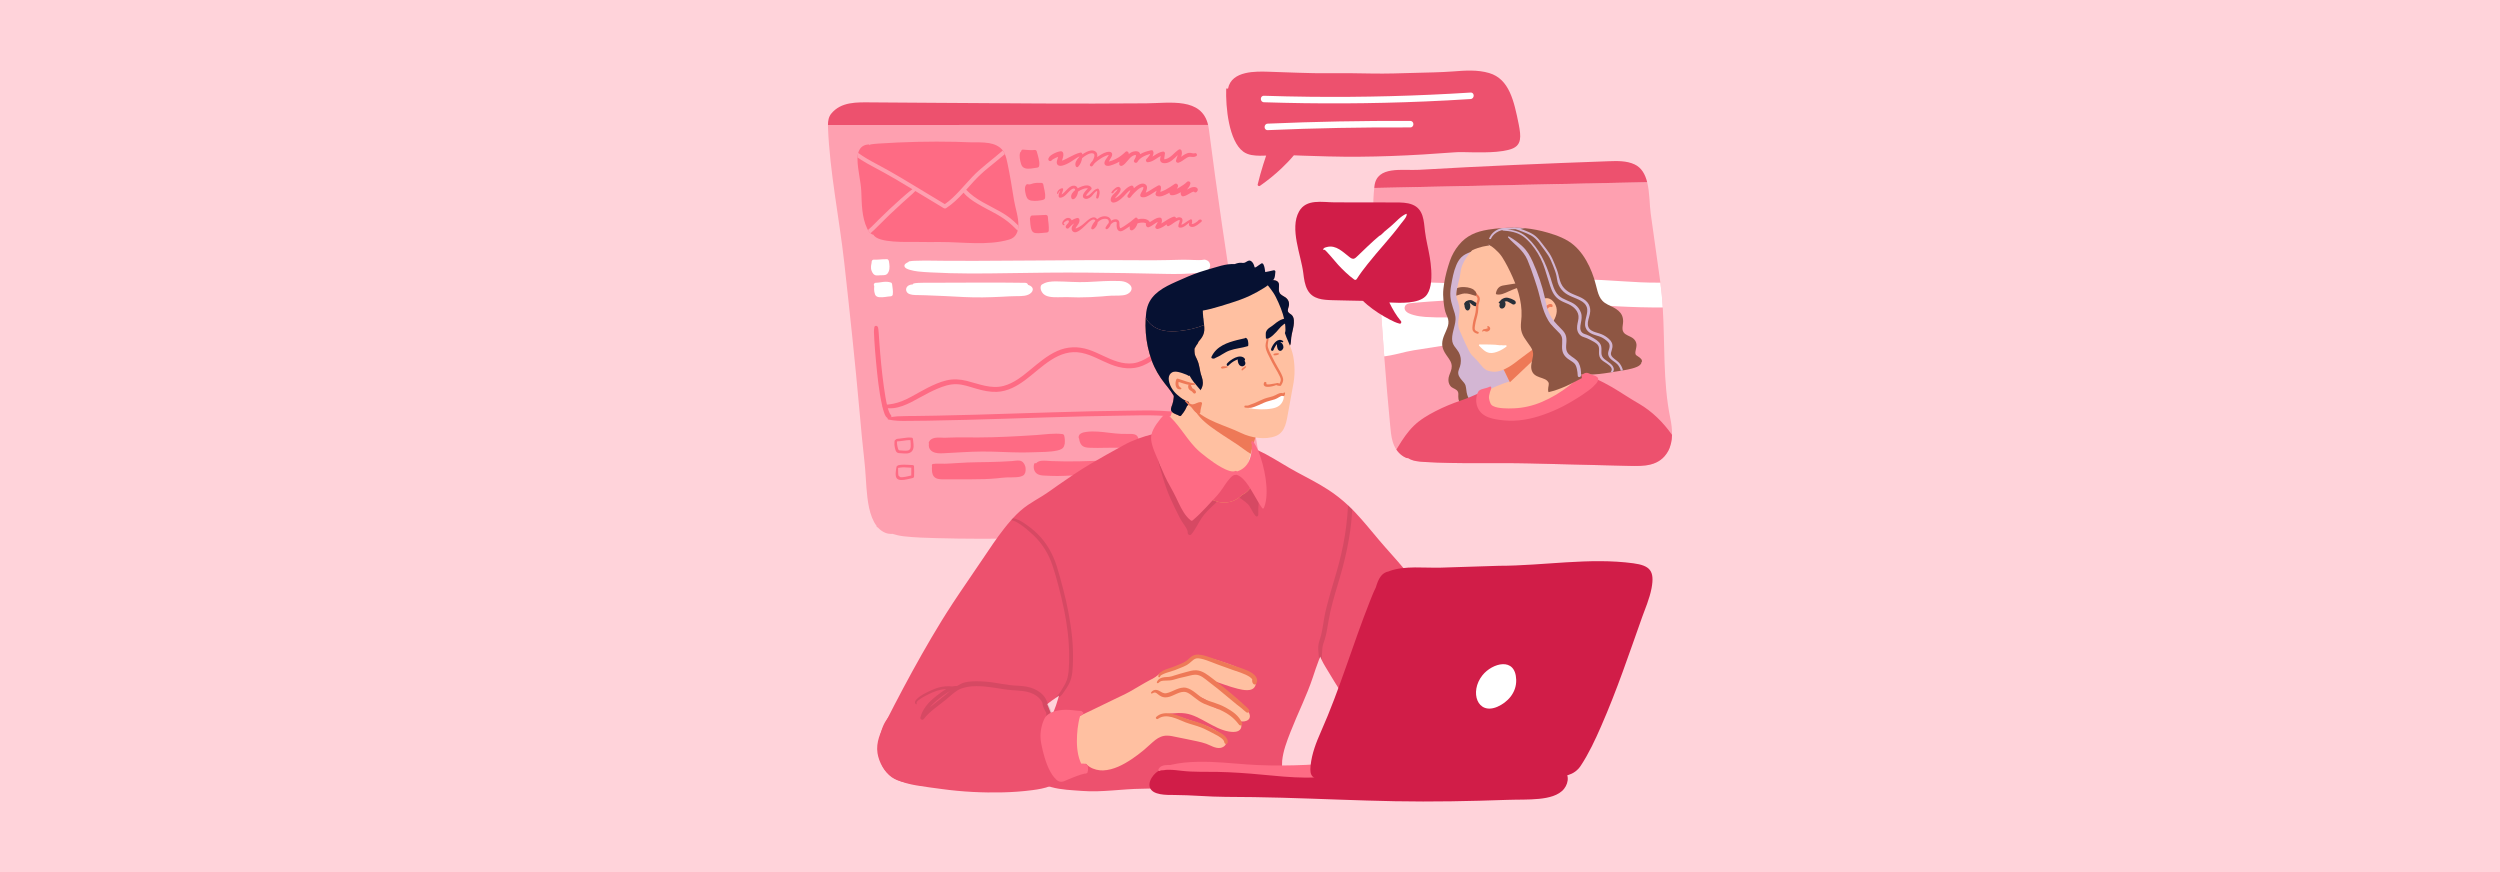 <?xml version="1.0" encoding="UTF-8"?><svg xmlns="http://www.w3.org/2000/svg" viewBox="0 0 860 300"><g isolation="isolate"><g id="Layer_1"><rect y="0" width="860" height="300" fill="#fff"/><rect y="0" width="860" height="300" fill="#fe6b84" opacity=".3"/><g><path d="m435.593,180.438c-1.741,2.191-5.663,1.253-8.142,1.291-4.967.074-9.957.553-14.911.822-10.155.554-20.308,1.121-30.469,1.597-19.961.93-39.972,1.525-60.009.968-3.699-.102-7.423-.204-11.112-.622-1.405-.16-2.744-.459-4.045-.87-.08.041-.175.065-.28.061-.704-.021-1.369-.116-2.048-.387-1.01-.404-1.853-1.033-2.571-1.821-.114-.058-.232-.122-.346-.187-.135-.075-.158-.238-.101-.357-2.58-3.36-3.174-8.978-3.498-13.098-.237-2.993-.345-5.982-.683-8.968-.658-5.819-1.195-11.651-1.715-17.484-1.514-16.998-3.347-33.975-5.23-50.946-1.703-15.307-5.008-31.248-5.603-46.537-.01-.299-.018-.605-.015-.907,36.231.01,101.046-.01,130.772-.021.111.462.2.955.265,1.474,5.603,43.721,12.947,87.194,20.308,130.671.056.336.112.679.155,1.026.2,1.542.201,3.135-.723,4.294Z" fill="#fea0b0"/><path d="m393.339,161.696c-.395.506-.878.917-1.41,1.206-.679.367-1.51.408-2.247.414-.84.01-1.674-.088-2.51-.15-.869-.061-1.738-.102-2.61-.129-1.738-.054-3.479-.044-5.217.003-3.47.091-6.931.323-10.395.516-1.726.095-3.453.18-5.182.19-1.425.01-2.844-.068-4.269-.129-1.001-.044-2.083-.088-2.932-.775-.91-.73-1.147-2.011-.84-3.193.103-.391.457-.448.652-.224.442-.588,1.241-.863,1.928-.917,1.173-.095,2.358.058,3.531.109,6.241.269,12.485.03,18.723-.241,3.016-.133,6.033-.241,9.047-.343.767-.027,1.533-.129,2.3-.007.363.058.699.221.945.462.564.237,1.062.679,1.12,1.437.053.665-.26,1.294-.635,1.77Z" fill="#fe6b84"/><path d="m366.263,152.688c-.012.129-.053.238-.105.326-.219,1.393-1.515,1.739-2.387,1.943-1.352.312-2.733.421-4.108.493-1.097.058-2.198.078-3.297.099-1.58.027-3.157.113-4.737.109-4.582-.01-9.158-.36-13.743-.333-4.482.027-8.968.397-13.444.601-1.22.054-2.566.068-3.687-.584-.509-.295-.948-.795-1.15-1.416-.135-.414-.126-.883-.047-1.332-.082-.085-.12-.224-.067-.377.486-1.349,1.934-1.654,3.061-1.688.62-.021,1.24.01,1.858.041.667.031,1.325-.007,1.992-.034,3.353-.139,6.706-.037,10.059-.051,3.341-.013,6.682-.109,10.021-.261,3.324-.15,6.648-.35,9.971-.564,3.02-.197,6.071-.727,9.097-.333.243.031.483.292.55.561.226.907.255,1.868.164,2.802Z" fill="#fe6b84"/><path d="m391.409,152.969c-.059.224-.184.489-.407.54-1.887.428-3.798.472-5.711.506-1.7.031-3.397-.021-5.097.027-1.753.048-3.517.068-5.272-.007-.963-.041-2.103-.099-2.844-.927-.506-.567-.761-1.362-.846-2.174-.278-.374-.21-.839.006-1.22.038-.136.132-.248.24-.323.076-.078.155-.146.234-.2.588-.391,1.282-.523,1.943-.615,2.674-.367,5.436-.003,8.101.319,1.299.16,2.604.292,3.909.35,1.144.047,2.285,0,3.426.03.702.021,1.542.085,2.072.696.69.798.503,2.024.246,2.996Z" fill="#fe6b84"/><path d="m419.302,113.068c-4.327,1.19-8.991.595-13.192,2.318-2.02.828-3.764,2.13-5.484,3.45-1.729,1.327-3.437,2.692-5.283,3.857-1.686,1.064-3.552,2.015-5.553,2.273-1.8.232-3.61-.037-5.338-.555-3.455-1.036-6.547-3.009-9.972-4.135-3.633-1.193-7.36-1.099-10.863.49-3.463,1.571-6.345,4.078-9.257,6.471-2.728,2.241-5.617,4.579-9.093,5.506-4.35,1.161-8.541-.684-12.705-1.721-2.358-.588-4.659-.727-7.036-.16-2.227.531-4.38,1.519-6.423,2.536-3.846,1.914-7.51,4.616-11.793,5.477-1.058.213-2.155.352-3.233.399-.552.024-.576.818-.06.94,4.408,1.044,8.719-1.42,12.442-3.482,1.969-1.09,3.936-2.136,6.01-3.016,2.098-.89,4.264-1.617,6.571-1.556,2.355.062,4.674.933,6.915,1.581,2.264.655,4.57,1.146,6.941,1.059,3.679-.134,6.958-1.964,9.84-4.119,5.707-4.269,11.428-10.905,19.334-9.304,3.529.714,6.643,2.654,9.959,3.966,3.606,1.426,7.418,1.97,11.091.436,3.968-1.658,7.102-4.68,10.585-7.111,1.863-1.3,3.875-2.189,6.119-2.582,2.161-.379,4.362-.428,6.535-.715,1.175-.155,2.341-.379,3.484-.693,1.053-.289.508-1.893-.538-1.606Z" fill="#fe6b84"/><path d="m306.645,143.18c-.029-.181-.096-.318-.224-.445-.158-.249-.253-.384-.338-.523-.141-.289-.206-.419-.259-.553-.284-.726-.483-1.486-.663-2.243-.113-.473-.214-.95-.31-1.427-.063-.325-.086-.445-.108-.564-.056-.298-.109-.596-.16-.895-.207-1.196-.387-2.396-.552-3.598-.697-5.065-1.173-10.166-1.54-15.265-.073-1.018-.129-2.036-.206-3.053-.029-.382-.059-.762-.102-1.142-.016-.144-.035-.287-.059-.43-.018-.111-.04-.221-.063-.331-.15-.721-1.147-.904-1.295-.124-.055.288-.086.572-.102.866-.006.119-.011.238-.016.357,0,.023-.007.247-.007.318 0.0.096.004.191.006.287.019.888.071,1.774.128,2.66.154,2.418.347,4.833.574,7.246.478,5.057.988,10.172,2.092,15.137.198.89.416,1.786.739,2.64.241.638.614,1.644,1.396,1.772.173.044.448.048.67-.05.299-.083.423-.371.389-.649.003.003.007.006.01.009Z" fill="#fe6b84"/><path d="m420.545,140.027c.089-.091-.092.063-.122.083-.078.053-.154.106-.234.156-.273.168-.287.161-.563.306-.295.155-.729.333-1.159.471-1.059.34-2.161.509-3.264.623-2.722.28-5.477.221-8.206.101-2.634-.115-5.262-.324-7.894-.465-3.364-.181-6.744-.08-10.111-.047-8.923.087-17.843.314-26.762.581-8.917.267-17.832.576-26.749.827-4.441.125-8.882.236-13.325.32-2.26.043-4.521.074-6.782.109-2.219.035-4.45-.001-6.666.125-1.075.061-2.109.247-3.163.46-.341.069-.257.58.042.64,1.115.226,2.198.386,3.335.441,1.109.054,2.228.037,3.339.031,2.261-.011,4.523-.034,6.784-.07,4.52-.071,9.039-.173,13.557-.293,8.994-.238,17.987-.546,26.979-.822,8.995-.276,17.991-.521,26.989-.634,3.84-.048,7.706-.185,11.544-.033,2.537.101,5.069.316,7.604.451,2.798.15,5.613.251,8.412.066,1.253-.083,2.501-.232,3.728-.501.972-.213,2.025-.51,2.862-1.068.367-.245.659-.569.965-.88.677-.689-.464-1.666-1.14-.978Z" fill="#fe6b84"/><path d="m416.082,92.191c-.627,1.153-2.259,1.475-3.558,1.626-3.886.446-7.786.496-11.701.402-9.005-.212-18.011-.363-27.019-.439-9.011-.073-18.01.044-27.016.188-8.879.143-17.79.235-26.663-.263-1.527-.086-2.947-.156-4.309-.316-.938-.109-1.925-.294-2.821-.56-.664-.2-1.653-.503-1.845-1.191-.203-.731.661-1.206,1.356-1.498.027-.141.144-.262.328-.242.646-.142,1.312-.162,1.98-.186,3.426-.126,6.872-.022,10.302-.001,3.402.023,6.802.028,10.202.024,6.797-.01,13.595-.062,20.39-.118,6.828-.058,13.656-.117,20.484-.14,6.794-.026,13.589.063,20.384.064,3.406-.001,6.808-.13,10.213-.195,1.303-.025,2.61.053,3.912.092,1.148.035,2.37.107,3.499-.111.218-.041.411-.003.567.083,1.331.28,1.876,1.75,1.315,2.782Z" fill="#fff"/><path d="m510.524,248.622c-1.308,3.366-3.73,6.4-6.362,8.832-2.639,2.442-5.85,4.457-9.406,5.204-3.234.68-6.362.041-9.294-1.393-5.924-2.891-10.962-7.646-15.574-12.276-5.724-5.737-9.861-12.837-14.016-19.733-.424-.703-.819-1.42-1.172-2.157-.193-.404-.373-.812-.54-1.226-.133.312-.258.628-.384.948-.798,2.035-1.474,4.123-2.167,6.196-1.043,3.118-2.286,6.135-3.598,9.144-1.406,3.224-2.836,6.437-4.113,9.712-1.233,3.156-2.479,6.413-2.833,9.81-.183,1.78.33,3.852-.421,5.54-.948,2.123-3.801,2.188-5.758,2.405-3.339.37-6.644.703-10.004.798-3.55.099-7.096.058-10.646.102-7.116.092-14.212.751-21.332.798-6.893.044-13.744,1.288-20.643.754-3.546-.275-7.154-.36-10.605-1.318-1.406-.387-3.159-.992-3.933-2.337-.55-.955-.238-1.74-.112-2.738.136-1.094-.785-2.3-1.165-3.284-.316-.816-.442-1.335-.357-2.246.119-1.301.612-2.534,1.1-3.737,1.179-2.891,2.534-5.673,3.893-8.485.258-.537.51-1.074.747-1.61.183-.418.36-.836.53-1.257.669-1.637,1.243-3.302,1.722-5.017.075-.248.142-.496.207-.747-.309.221-.625.438-.941.655-.061.041-.122.085-.184.126-.35.238-.696.476-1.046.714-.319.217-.628.445-.934.683-.228.173-.452.353-.673.533-.363.295-.724.598-1.08.907-.095.082-.191.167-.285.252-.391.34-.774.683-1.158,1.03-.081.095-.156.193-.238.292-2.544,3.091-5.387,5.751-8.465,8.299-3.4,2.819-6.702,5.761-10.184,8.482-3.196,2.5-6.522,5.004-10.136,6.875-3.798,1.967-7.67,2.687-11.916,2.092-2.055-.289-4.097-.734-6.121-1.185-1.464-.326-2.921-.819-4.158-1.688-2.571-1.804-4.423-5.228-4.902-8.278-.595-3.764,1.05-7.225,2.701-10.496,1.994-3.957,4.036-7.891,6.118-11.801,4.195-7.88,8.577-15.666,13.248-23.275.533-.87,1.077-1.736,1.623-2.595,1.509-2.378,3.057-4.725,4.63-7.062,2.673-3.974,5.401-7.908,8.078-11.889,2.279-3.39,4.542-6.801,7.062-10.017.808-1.036,1.641-2.055,2.513-3.037.194-.221.394-.442.595-.659,1.59-1.722,3.316-3.309,5.272-4.623,1.603-1.08,3.278-2.042,4.919-3.054,1.868-1.155,3.624-2.466,5.421-3.726,3.567-2.493,7.164-4.956,10.911-7.171,3.814-2.252,7.694-4.405,11.573-6.542,3.231-1.784,6.559-2.932,10.119-3.822.255-.064.523-.129.795-.203.33-.089.669-.187.999-.302-.21-.452-.071-1.057.557-1.135.221,4.188,1.672,8.36,3.472,12.093.904,1.875,1.953,3.628,3.322,5.211,1.318,1.525,2.84,2.856,4.525,3.967,3.275,2.154,7.212,3.448,11.152,3.017,1.984-.218,3.913-.761,5.584-1.879,1.471-.985,2.632-2.317,3.322-3.954,1.437-3.407,1.236-7.246,1.393-10.867.01-.268.027-.536.044-.801.214.095.428.19.638.289.996.462,1.981.948,2.949,1.464,3.652,1.95,7.099,4.246,10.751,6.203,3.628,1.943,7.3,3.815,10.758,6.053,2.442,1.58,4.705,3.37,6.818,5.343.493.458.975.927,1.45,1.406.34.34.676.683,1.005,1.033,2.891,3.054,5.517,6.345,8.231,9.552,2.785,3.295,5.747,6.43,8.495,9.756,2.887,3.489,5.683,7.052,8.628,10.49,2.633,3.077,5.367,6.056,7.847,9.263,4.861,6.277,8.686,13.482,11.033,21.081,1.233,3.978,1.648,8.265.106,12.222Z" fill="#ed516e"/><path d="m432.844,177.115c.021.407-.543.781-.859.428-.757-.836-1.233-1.8-1.77-2.779-.255-.459-.536-.91-.896-1.298-.394-.424-.883-.767-1.342-1.124-1.556-1.21-3.386-2.507-5.465-2.307-.904.085-1.664.55-2.344,1.124-.774.652-1.474,1.407-2.211,2.099-1.651,1.552-3.356,3.078-4.62,4.98-1.212,1.831-2.089,3.886-3.522,5.567-.51.598-1.298.061-1.254-.605.058-.836-.669-1.838-1.114-2.52-.561-.859-1.169-1.682-1.634-2.602-1.141-2.249-2.249-4.508-3.268-6.818-1.043-2.361-1.862-4.779-2.599-7.249-.781-2.619-1.529-5.248-2.184-7.904-.455-1.834-1.128-3.964-.754-5.887-.224-.425-.343-.771-.099-1.057.231-.272.764-.373,1.1-.438.72-.139,1.437-.034,2.116.234.676.269,1.29.7,1.865,1.141.629.482,1.267.975,1.831,1.532,1.002.985,1.8,2.147,2.605,3.292.819,1.162,1.709,2.225,2.731,3.214,2.093,2.025,4.491,3.692,7.103,4.98,2.626,1.291,5.802,2.018,8.709,1.328,2.582-.612,4.664-2.473,7.171-3.302.238-.078.554.095.551.367-.021,1.304.017,2.605.105,3.906.088,1.291.282,2.578.329,3.873.095,2.612-.407,5.211-.282,7.823Z" mix-blend-mode="multiply" opacity=".1"/><path d="m399.001,147.681c.221,4.188,1.671,8.36,3.471,12.093.904,1.875,1.953,3.628,3.322,5.211,1.318,1.525,2.84,2.856,4.525,3.967,3.275,2.154,7.212,3.448,11.152,3.017,1.984-.218,3.913-.761,5.584-1.879,1.471-.985,2.632-2.317,3.322-3.954,1.437-3.407,1.236-7.246,1.393-10.867.01-.268.027-.536.044-.801-2.507-1.138-5.065-2.157-7.596-3.258-3.91-1.702-7.565-3.835-11.875-4.341-3.706-.432-7.432.048-11.121.53-.058-.18-.326-.278-.475-.078-.666.225-1.203.296-1.739.36h-.007Z" fill="#f1e5d9"/><path d="m398.912,159.145c.438,2.283,2.932,3.434,4.739,4.477,2.714,1.562,5.489,2.914,8.431,3.998,1.199.442,2.419.812,3.604,1.291,1.033.418,2.055.863,3.101,1.253,1.087.404,2.201.771,3.353.944.907.14,1.981.177,2.772-.356.873-.588,1.352-1.651,1.726-2.595.424-1.077.754-2.198,1.104-3.302.927-2.88,1.733-5.798,2.5-8.723.234-.88.462-1.76.69-2.639.394-1.522,1.325-3.509,1.162-5.095-.126-1.192-1.274-2.208-2.357-3.03-.421-.323-.832-.611-1.172-.869-1.885-1.447-3.838-2.806-5.843-4.08-5.122-3.248-11.084-5.15-15.938-8.734-.146-.109-.424-.075-.51.099-.299.598-.479,1.223-.618,1.875-.153.714-.265,1.437-.472,2.14-.234.785-.506,1.559-.778,2.33-.557,1.593-1.063,3.204-1.631,4.79-.568,1.593-1.172,3.169-1.696,4.776-.452,1.372-.774,2.768-1.131,4.164-.316,1.25-.649,2.493-.876,3.764-.207,1.145-.38,2.368-.16,3.523Z" fill="#ffc0a1"/><path d="m410.115,138.9c.411,1.671,1.366,3.166,2.544,4.487,2.245,2.521,5.241,4.433,8.085,6.356,1.671,1.131,3.424,2.17,5.085,3.315,1.478,1.019,2.874,2.137,4.412,3.075.234-.88.462-1.76.69-2.639.394-1.522,1.325-3.509,1.162-5.095-.126-1.192-1.274-2.208-2.357-3.03-.452-.238-.907-.462-1.362-.686-2.072-1.009-4.147-1.953-6.331-2.738-1.27-.458-2.568-.853-3.835-1.314-.842-.309-1.661-.683-2.493-1.019-.944-.387-1.905-.761-2.908-1.006-.754-.183-1.617-.346-2.381-.119-.193.058-.356.21-.309.414Z" fill="#ee7957"/><path d="m444.984,112.068c-.207,1.376-.645,2.707-.808,4.09-.146,1.233.064,2.673-1.101,3.488-1.131.788-1.966-.486-2.52-1.315-.903-1.359-2.113-2.544-3.264-3.696-1.264-1.267-2.582-2.48-3.9-3.692-.822-.754-1.634-1.519-2.446-2.283-.404-.381-.805-.757-1.209-1.135-.931-.869-1.892-1.705-2.796-2.605-1.654-1.654-3.737-3.968-3.254-6.515.214-1.138.744-2.246,1.695-2.945.853-.625,1.882-.873,2.928-.89,1.077-.017,2.167.224,3.176.584.663.241,1.301.509,1.98.693.873.234,1.76.398,2.64.584.52-.007.866-.048,1.213-.065.292-.017.581-.013.873.014.958.092,1.729.547,1.787,1.576.048.886-.224,1.821.143,2.677.37.859,1.338,1.165,2.052,1.668.917.649,1.4,1.664,1.22,2.796-.102.635-.564,1.491-.309,2.126.217.544.927.792,1.314,1.192.873.897.764,2.51.588,3.652Z" fill="#c46a4a"/><path d="m444.984,112.068c-.207,1.376-.645,2.707-.808,4.09-.146,1.233.064,2.673-1.101,3.488-1.131.788-1.966-.486-2.52-1.315-.903-1.359-2.113-2.544-3.264-3.696-1.264-1.267-2.582-2.48-3.9-3.692-.822-.754-1.634-1.519-2.446-2.283.034-.564.078-1.128.136-1.688.163-1.624.523-3.207,1.491-4.552.849-1.176,1.96-2.215,2.048-3.744.013-.241.228-.479.475-.407.143-.218.302-.421.475-.605.489-.516,1.094-.951,1.746-1.298.292-.017.581-.013.873.014.958.092,1.729.547,1.787,1.576.048.886-.224,1.821.143,2.677.37.859,1.338,1.165,2.052,1.668.917.649,1.4,1.664,1.22,2.796-.102.635-.564,1.491-.309,2.126.217.544.927.792,1.314,1.192.873.897.764,2.51.588,3.652Z" fill="#061132"/><path d="m405.877,128.018c.024.182.058.361.085.543-.374-.096-.687.255-.64.607.279,2.085,1.133,4.124,1.95,6.056.749,1.771,1.76,3.524,3.07,4.96,4.302,4.707,10.992,6.033,16.564,8.751,3.465,1.69,8.259,2.471,11.908,1.079,3.452-1.316,3.757-5.281,4.372-8.464.439-2.261.796-4.538,1.232-6.802.395-2.032.803-4.024.881-6.1.075-2.002-.041-4.028-.412-6-.333-1.764-.984-3.445-1.705-5.089-.422-.965-.868-1.959-1.184-2.987.116-.335.187-.646.197-1.024.01-.411-.013-.822-.041-1.233-.055-.736-.153-1.472-.31-2.195-.582-2.728-1.702-5.396-2.94-7.899-1.052-2.123-2.691-3.919-4.149-5.794-1.486-1.783-6.88-2.226-8.999-2.587-2.444-.411-4.946-.464-7.379.043-2.389.501-4.646,1.492-6.759,2.662-1.906,1.054-3.666,2.297-5.044,3.971-1.232,1.499-2.083,3.269-2.563,5.125-1.29,5.006-.52,10.144.531,15.117.269,1.263.602,2.516.834,3.785.208,1.151.327,2.317.5,3.474Z" fill="#ffc0a1"/><path d="m422.201,124.936c.326-.367.711-.68,1.11-.965.956-.683,2.172-1.378,3.388-1.331.617.024,1.359.314,1.583.945.094.266-.193.627-.469.406-.173-.139-.327-.287-.529-.39-.114-.059-.308-.104-.478-.114-.411-.024-.881.092-1.288.253-.904.359-1.74.893-2.451,1.552-.071.066-.139.134-.206.203-.128.154-.242.27-.342.309-.075.064-.185.094-.278.067-.156-.046-.213-.189-.244-.332-.056-.257.041-.421.204-.605Z" fill="#061132"/><path d="m437.278,120.431c.127.264.305.302.447.241.106-.017.173-.049.232-.099.084-.07.128-.158.167-.257.038-.094.073-.19.113-.283.038-.088.078-.174.119-.261.32-.622.602-1.056.858-1.343.281-.287.365-.361.454-.43.262-.174.355-.219.45-.261.097-.043.311-.094.425-.101.208-.011.404.029.597.108.272.112.405-.269.211-.429-.353-.292-.772-.442-1.232-.394-.802.085-1.454.737-1.915,1.347-.237.315-.441.653-.618,1.005-.094.189-.181.381-.256.578-.034.087-.071.176-.086.268-.018.101-.012.215.034.31Z" fill="#061132"/><g><path d="m425.765,123.553c.007.642.091,1.308.458,1.851.214.32.54.54.921.602.316.047.652-.054.896-.258.245-.204.391-.527.374-.849-.01-.228-.092-.465-.224-.663-.034-.166-.119-.285-.207-.397-.139-.17-.312-.323-.506-.428-.435-.245-.931-.306-1.417-.194-.15.034-.295.17-.295.336Z" fill="#061132"/><path d="m439.386,117.771c-.092.19-.116.421-.126.632-.01.268.007.543.047.812.065.425.191.931.506,1.243.183.18.411.275.669.244.244-.03.462-.193.622-.37.238-.255.384-.55.391-.904.003-.323-.085-.645-.231-.93-.136-.269-.34-.527-.595-.693-.109-.075-.244-.156-.381-.156-.221-.071-.401-.102-.571-.102-.163.003-.265.081-.333.224Z" fill="#061132"/></g><path d="m435.425,118.086c.131-.62.345-1.221.408-1.852.027-.267.495-.322.526-.032.118,1.14-.503,2.231-.153,3.364.352,1.14.917,2.209,1.453,3.281.576,1.152,1.17,2.281,1.821,3.399.624,1.072,1.269,2.167,1.705,3.321.171.452.277.919.202,1.399-.092.584-.386,1.112-.694,1.62-.064.104-.234.188-.363.167-.363-.059-.741-.064-1.09-.184-.455-.157-.224-.799.24-.665.209.06.432.058.652.07.216-.371.416-.769.454-1.189.037-.412-.101-.807-.273-1.181-.515-1.119-1.155-2.183-1.779-3.252-.625-1.07-1.176-2.161-1.728-3.264-.515-1.03-1.107-2.081-1.363-3.2-.138-.604-.145-1.194-.017-1.8Z" fill="#ee7957"/><path d="m435.041,132.825c.314.219.748.256,1.128.252.495-.006,1.004-.074,1.483-.187.473-.112.944-.253,1.39-.441.267-.112.549-.235.776-.408.143-.11.017-.303-.148-.284-.249.029-.584.075-.885.124-.419.069-.838.143-1.258.21-.218.035-.434.075-.653.105-.112.015-.223.029-.335.039-.387.025-.57.029-.751.008-.213-.211-.186-.287-.149-.362.199-.399-.537-.733-.745-.343-.231.433-.324.958.148,1.287Z" fill="#ee7957"/><path d="m429.712,140.439c.211.024.418.03.625.03.438.167,1.006.184,1.437.231.669.071,1.339.106,2.011.116,1.263.02,2.538-.061,3.784-.289.907-.167,1.828-.452,2.555-1.036.615-.494,1.086-1.205,1.326-1.972.162-.518.553-2.044-.436-1.904-.839.119-1.718.575-2.483.927-.917.421-1.811.894-2.748,1.264-2.021.802-4.161,1.264-6.182,2.055-.302.119-.167.544.112.577Z" fill="#fff"/><g><path d="m416.876,123.236c.409.207.899.177,1.245-.119,1.687-.659,3.151-1.936,4.852-2.544,2.028-.72,4.175-.842,6.222-1.478.119-.037.196-.142.21-.289.086-.808-.037-2.507-.956-2.595-.079-.007-.139.054-.165.133-.938.19-1.843.401-2.744.639-3.239.846-7.072,2.038-8.799,5.781-.085.187-.031.387.134.472Z" fill="#061132"/><path d="m435.474,116.4c1.034.749,3.823-2.408,4.344-3.094.514-.676,1.135-1.267,1.821-1.766.509-.371,1.708-.612,1.181-1.435-.638-.995-2.218-.115-2.904.303-.557.34-1.097.72-1.583,1.155-1.112.993-2.41,1.309-2.859,2.733-.097.307-.038,2.077,0,2.105Z" fill="#061132"/></g><path d="m410.904,119.945c-.003.092-.007.183-.007.272.004.499.004,1.012.092,1.505.102.581.418,1.155.672,1.685,1.192,2.483.812,3.601,1.739,6.217.475,1.345.567,2.731-.095,4.032-.431.846-1.175,1.681-2.218,1.291-.228-.085-.241-.068-.18-.021-.075-.024-.146-.064-.201-.115-.204-.194-.397-.398-.584-.608-.105-.085-.211-.166-.312-.244-.18-.14-.36-.272-.54-.404.061,1.284,0,2.575-.126,3.852-.058.54-.177,1.056-.357,1.573.048.241-.078.533-.373.537-.17.279-.269.553-.387.822-.431.965-1.067,1.824-1.736,2.636-.112.133-.35.197-.506.105-.839-.51-1.913-.652-2.609-1.399-.689-.74-.197-1.692.099-2.507.265-.734.391-1.505.475-2.279.021-.207.044-.452.041-.697-.248-.448-.523-.886-.819-1.314-.081-.031-.126-.106-.133-.191-.665-.951-1.41-1.858-2.116-2.745-1.903-2.384-3.475-5.051-4.514-7.925-1.114-3.081-1.821-6.305-2.055-9.572-.116-1.621-.133-3.241-.038-4.865.007-.095.01-.193.017-.289.224.456.499.89.829,1.298,2.789,3.462,7.147,3.689,11.033,3.247,2.744-.309,5.581-.931,8.217-2.028.122,1.237.18,2.354-.367,3.502-.397.836-.951,1.562-1.569,2.235-.156.51-.445.938-.781,1.331-.187.36-.384.717-.591,1.063Z" fill="#c46a4a"/><path d="m410.904,119.945c-.003.092-.007.183-.007.272.004.499.004,1.012.092,1.505.102.581.418,1.155.672,1.685,1.192,2.483.812,3.601,1.739,6.217.475,1.345.567,2.731-.095,4.032-.431.846-1.175,1.681-2.218,1.291-.228-.085-.241-.068-.18-.021-.075-.024-.146-.064-.201-.115-.204-.194-.397-.398-.584-.608-.105-.085-.211-.166-.312-.244-.18-.14-.36-.272-.54-.404.061,1.284,0,2.575-.126,3.852-.058.54-.177,1.056-.357,1.573.048.241-.078.533-.373.537-.17.279-.269.553-.387.822-.431.965-1.067,1.824-1.736,2.636-.112.133-.35.197-.506.105-.839-.51-1.913-.652-2.609-1.399-.689-.74-.197-1.692.099-2.507.265-.734.391-1.505.475-2.279.021-.207.044-.452.041-.697-.248-.448-.523-.886-.819-1.314-.081-.031-.126-.106-.133-.191-.665-.951-1.41-1.858-2.116-2.745-1.903-2.384-3.475-5.051-4.514-7.925-1.114-3.081-1.821-6.305-2.055-9.572-.116-1.621-.133-3.241-.038-4.865.007-.095.01-.193.017-.289.224.456.499.89.829,1.298,2.789,3.462,7.147,3.689,11.033,3.247,2.744-.309,5.581-.931,8.217-2.028.122,1.237.18,2.354-.367,3.502-.397.836-.951,1.562-1.569,2.235-.156.51-.445.938-.781,1.331-.187.36-.384.717-.591,1.063Z" fill="#061132"/><path d="m438.734,93.477c-.129.785-.068,1.712-.448,2.432-.193.37-.486.581-.819.693-.112.194-.258.377-.448.54-.475.822-1.464,1.444-2.187,1.903-1.519.958-3.122,1.855-4.742,2.622-2.167,1.029-4.433,1.828-6.719,2.545-2.232.696-4.454,1.426-6.719,2.001-.951.241-1.913.455-2.881.625-.003.316.014.621.027.978.017.469.065.955.119,1.447.024.119.054.234.075.357.074.445.112.896.125,1.345.031.279.065.557.092.829-2.632,1.117-5.469,1.739-8.213,2.048-3.886.442-8.244.214-11.033-3.247-.33-.407-.605-.842-.829-1.298.078-1.294.207-2.592.595-3.835,1.427-4.569,5.798-6.733,9.857-8.55,2.738-1.23,5.459-2.446,8.312-3.387,1.59-.526,3.204-.968,4.807-1.45,1.559-.465,3.125-.934,4.742-1.141.771-.095,1.559-.122,2.347-.105.724-.289,1.427-.479,2.225-.435.312.021.632.099.941.031.343-.078.652-.285.951-.469.462-.282.947-.472,1.45-.149.581.373.934,1.117,1.117,1.756.041.136.068.275.112.408.194.102.476-.082.686-.214.557-.35,1.046-.795,1.617-1.121.252-.143.564.01.689.241.459.842.513,1.79.663,2.717.982-.156,1.94-.404,2.911-.625.282-.061.628.2.577.509Z" fill="#061132"/><path d="m427.136,126.996c.096-.164.161-.228.222-.291.105-.108.231-.187.357-.269.5-.334.555-.38.608-.429.08-.075.21-.066.289.004.077.068.105.199.038.286-.172.223-.381.397-.599.573-.099.08-.193.166-.291.248-.21.194-.275.248-.351.294-.143.085-.357-.058-.331-.223.011-.071.025-.129.059-.193Z" fill="#ee7957"/><path d="m420.115,126.271c.306-.223.389-.245.493-.253.177-.014.357-.026.535-.024.158.002.313.026.472.025.159-.001.319.001.477-.007.216-.012.278.338.081.413-.305.115-.625.176-.942.25-.149.035-.302.051-.451.083-.078.017-.205.067-.281.041-.345-.074-.432-.12-.468-.232-.037-.117.009-.213.083-.296Z" fill="#ee7957"/><path d="m438.069,121.903c.045-.144.226-.232.36-.279.143-.05.293-.072.443-.083.151-.011.303-.031.454-.031.46-.036.572.023.61.139.037.112-.014.233-.12.287-.112.057-.228.104-.346.146-.147.052-.295.083-.448.113-.126.024-.25.037-.377.05-.078.007-.159.01-.236 0-.081-.01-.183-.01-.246-.063-.084-.071-.129-.168-.094-.278Z" fill="#ee7957"/><path d="m402.384,132.075c.669,1.95,2.041,3.387,3.665,4.616.985.751,2.147,1.427,3.363,1.709.673.156,1.379.173,2.066.142.788-.03,1.637-.115,2.35-.485.218-.116.414-.265.578-.438.326.244.683.142.669-.15-.013-.302-.156-.574-.316-.832-.013-.088-.034-.18-.071-.272-.037-.102-.125-.163-.224-.187-.187-.289-.381-.574-.584-.849-.503-.679-1.053-1.318-1.607-1.957-1.094-1.263-2.201-2.544-2.989-4.025-.085-.16-.312-.146-.404-.027-.221-.207-.499-.326-.785-.452-.452-.201-.921-.374-1.393-.52-.893-.279-1.96-.632-2.904-.465-.805.139-1.464.812-1.664,1.59-.224.867-.034,1.773.252,2.602Z" fill="#ffc0a1"/><path d="m428.408,139.529c.261.025.528.035.789.008.292-.03.555-.214.833-.313.567-.2,1.132-.391,1.685-.631,1.054-.458,2.081-.984,3.149-1.412,1.273-.51,2.716-.62,3.926-1.266.779-.416,1.783-1.005,2.621-.598.232-.456.638-.397.646-.061.006.264-.062.506-.172.745-.124.269-.368.342-.627.213-.354-.177-.965.242-1.261.41-.468.265-.908.56-1.422.733-1.273.429-2.592.647-3.824,1.201-1.066.478-2.111,1-3.217,1.384-.565.196-1.155.404-1.762.366-.5-.031-1.003.014-1.496-.108-.381-.094-.254-.709.132-.671Z" fill="#ee7957"/><path d="m379.455,265.02c3.567-.134,6.963-1.948,9.87-3.889,1.469-.985,2.885-2.048,4.241-3.186,1.308-1.096,2.507-2.319,3.845-3.373,1.216-.96,2.572-1.542,4.134-1.515,1.04.018,2.049.249,3.064.469,1.16.254,2.328.473,3.493.706,1.234.241,2.469.49,3.696.773,1.05.241,2.134.474,3.143.852,1.521.564,3.1,1.641,4.794,1.436.841-.1,1.787-.658,2.029-1.521.22-.793-.272-1.54-.764-2.109-1.294-1.491-2.99-2.59-4.769-3.411-1.891-.874-3.886-1.491-5.859-2.147-2.4-.798-4.808-1.568-7.23-2.297-2.084-.627-4.258-1.555-6.463-1.564-.907-.004-1.829.226-2.566.767-.714.523-1.253,1.238-1.966,1.768-.702.407-1.503.586-2.303.728-1.012.174-2.028.305-3.005.633-1.077.363-2.135.787-3.181,1.233-1.858.793-3.727,1.685-5.364,2.881-1.341.976-2.599,2.099-3.626,3.402-.974,1.228-1.822,2.647-1.948,4.244-.284,3.53,3.78,5.229,6.732,5.12Z" fill="#ffc0a1"/><path d="m391.776,243.138c1.37,2.108,4.44,2.529,6.735,2.562,3.077.049,6.166-.727,9.237-.289,2.703.387,5.141,1.829,7.502,3.111,2.311,1.251,4.745,2.646,7.369,3.104,1.087.191,2.357.314,3.382-.192.745-.369,1.135-1.124,1.016-1.943-.076-.508-.312-.981-.623-1.397.111.022.222.041.331.057.891.11,1.969.05,2.687-.562,1.278-1.087.057-2.92-.727-3.894-.297-.37-.613-.721-.938-1.064-.366-.382-.771-.699-1.165-1.047-.825-.732-1.636-1.472-2.486-2.175-1.257-1.044-2.546-2.061-3.88-3.007-2.773-1.962-5.762-3.796-9.034-4.781-3.45-1.04-7.065-.824-10.388.566-3.055,1.281-6.226,2.925-8.468,5.423-.119.135-.038.302.091.351-.1.13-.196.256-.284.392-.933,1.415-1.331,3.284-.357,4.786Zm27.574.911c-1.808-.856-3.613-1.722-5.371-2.684-1.218-.665-2.44-1.518-3.719-2.222.68.13,1.353.284,2.019.482,1.341.4,2.479.997,3.658,1.815,1.175.822,2.292,1.722,3.414,2.609Z" fill="#ffc0a1"/><path d="m389.288,238.727c.81-.05,1.583-.282,2.325-.607,1.425-.618,2.71-1.528,3.947-2.475.145.435.333.857.6,1.229,1.617,2.257,4.701,1.644,6.954.887,2.85-.959,5.479-2.437,8.239-3.614.502-.215,1.014-.416,1.541-.571.216-.064.437-.118.659-.158.278-.021.366-.018.452-.013.28.01.284.016.546.058.252.043.504.095.754.155.61.145,1.213.325,1.809.512,2.892.914,5.711,2.076,8.664,2.796,1.721.419,5.061,1.212,6.013-.944.988-2.234-1.671-4.027-3.288-4.966-2.599-1.509-5.493-2.535-8.348-3.446-2.45-.781-5.043-1.667-7.643-1.534-2.518.131-2.854.641-6.415,2.872-1.063.666-2.741.821-3.833,1.438-.948.534-2.186.589-3.076,1.217-1.23.872-2.357,1.873-3.495,2.861-.075.043-.139.099-.192.168-.374.324-.745.642-1.127.956-1.457,1.202-3.156,2.529-5.09,2.772-.256.033-.265.425.003.408Z" fill="#ffc0a1"/><path d="m359.959,257.22c.804,1.592,1.924,3.096,3.342,4.192,1.435,1.109,3.107,1.743,4.909,1.925,3.749.384,7.39-1.206,10.621-2.917,3.434-1.814,6.336-4.548,9.299-7.015,1.786-1.486,3.557-2.998,5.139-4.707,1.441-1.552,2.634-3.266,3.696-5.093,1.002-1.72,1.931-3.513,2.531-5.415.534-1.695.738-3.478.002-5.117.419-.236.838-.465,1.268-.681.348-.172.737-.355,1.081-.486.093-.034.303-.097.33-.1.327.139.681-.099.499-.34-.155-.214-.394-.257-.646-.255-.899.009-1.82.48-2.639.834-.29.127-.577.258-.863.391-.073.023-.145.059-.214.101-.931.445-1.842.925-2.753,1.408-2.358,1.26-4.615,2.692-6.95,3.994-1.687.94-3.472,1.718-5.207,2.57-2.438,1.197-4.887,2.382-7.337,3.557-1.253.598-2.513,1.19-3.763,1.794-1.164.564-2.321,1.169-3.513,1.667-1.82.759-3.84.992-5.722,1.559-1.662.503-3.435,1.248-4.007,3.032-.538,1.685.137,3.6.896,5.1Z" fill="#ffc0a1"/><path d="m575.179,149.608c-.048,1.96-.428,3.869-1.359,5.595-2.921,5.245-8.309,5.181-13.418,5.058-12.626-.299-21.686-.55-34.315-.853-11.984-.285-24.179.234-36.102-.496-1.892-.119-4.005-.265-5.629-1.342-.177.051-.373.038-.557-.037-.544-.217-1.023-.496-1.495-.843-.767-.564-1.413-1.257-1.94-2.028-.547-.801-.965-1.695-1.25-2.632-.577-1.899-.724-3.9-.914-5.867-.757-7.85-1.42-15.711-2.021-23.578-.472-6.118-.907-12.239-1.325-18.36-.17-2.483-.401-5.01-.659-7.568-1.06-10.612-2.517-21.713-1.457-31.995l93.886-1.997c.893,3.557.795,7.765,1.216,10.761,1.094,7.803,2.187,15.605,3.278,23.405.017.129.037.258.051.387.387,2.84.642,5.686.815,8.539.788,12.728.03,25.545,2.585,38.045.387,1.892.659,3.869.608,5.806Z" fill="#fea0b0"/><path d="m571.986,105.758c-5.167.051-10.333-.112-15.493-.377-5.367-.279-10.724-.714-16.091-.975-5.377-.258-10.761-.38-16.145-.52-5.384-.136-10.761-.36-16.142-.543-5.401-.183-10.809-.037-16.193.384-2.133.167-4.276.319-6.403.54-.639.064-1.41.163-1.899.622-.418.387-.55,1.094-.34,1.617.452,1.114,2.041,1.593,3.081,1.882,1.274.35,2.599.547,3.917.635,5.214.357,10.48.133,15.687-.234,5.877-.411,11.757-1.257,17.66-1.063,2.262.071,10.527.306,8.601,4.579-1.308,2.908-4.739,3.805-7.612,4.144-1.78.214-3.577.244-5.367.357-2.337.142-4.667.452-7.007.615-5.289.371-10.561.652-15.803,1.478-2.595.408-5.183.856-7.786,1.237-1.583.234-3.142.458-4.701.822-2.571.598-5.143,1.308-7.769,1.63-.472-6.118-.907-12.239-1.325-18.36-.17-2.483-.401-5.01-.659-7.568,1.913-.048,3.832-.014,5.741.051,4.11.139,8.217.329,12.327.482,8.689.32,17.392.533,26.084.194,8.787-.343,17.548-1.257,26.353-1.243,8.726.017,17.423,1.192,26.149,1.084.106,0,.214-.003.32-.007.387,2.84.642,5.686.815,8.539Z" fill="#fff"/><path d="m564.574,124.774c.041.064.054.146.007.227-.598,1.07-2.14,1.488-3.23,1.787-1.006.275-2.028.465-3.054.632-.248.041-.493.078-.74.119-.14.021-.282.044-.421.065-.751.119-1.498.244-2.245.367-.306.047-.608.098-.91.146-1.288.207-2.575.398-3.873.537-2.47.258-4.956.21-7.432.387-4.555.329-9.077,1.07-13.567,1.905-.377.068-.754.14-1.131.211-4.559.856-9.277,1.219-13.588,3.054-1.209.513-2.245,1.212-3.322,1.95-.801.547-1.613,1.026-2.534,1.335-.815.275-1.644.516-2.439.846-.543.224-1.24.486-1.525.951.027.217-.173.438-.401.418-.224.037-.479-.099-.561-.32-.622-.384-1.291-.683-1.644-1.379-.258-.499-.319-1.046-.316-1.603.007-.577.126-1.23-.183-1.759-.435-.744-1.355-.948-2.025-1.41-.812-.56-1.179-1.542-1.186-2.507-.017-1.056.432-2.025.805-2.992.472-1.216.475-2.344-.133-3.509-.557-1.07-1.376-1.977-1.97-3.027-.506-.897-.849-1.855-.846-2.89.003-2.232,1.365-4.114,1.977-6.186.302-1.039.238-2.089-.183-3.084-.252-.601-.533-1.165-.71-1.794-.176-.639-.309-1.288-.407-1.94-.191-1.301-.333-2.636-.35-3.954-.017-1.318.153-2.67.36-3.971.404-2.582,1.117-5.143,1.96-7.616.673-1.967,1.729-3.838,3.04-5.448,2.696-3.311,6.042-4.67,10.174-5.33,1.532-.248,3.084-.418,4.644-.52,1.321-.092,2.639-.133,3.954-.136.248-.007.496-.003.741-.003.109,0,.221.003.33.003,1.012.014,2.021.075,3.03.17,2.622.258,5.218.785,7.735,1.518,3.21.938,6.536,2.15,9.046,4.345,2.293,2.001,3.988,4.565,5.269,7.266.649,1.359,1.192,2.762,1.651,4.192.448,1.41.757,2.853,1.161,4.276.35,1.233.812,2.446,1.722,3.397,1.036,1.087,2.497,1.562,3.804,2.273,1.203.652,2.334,1.47,2.898,2.731.306.679.411,1.43.394,2.174-.021.863-.275,1.732-.201,2.595.14,1.579,1.576,2.001,2.82,2.619,1.253.622,2.069,1.641,1.977,3.061-.041.717-.292,1.403-.37,2.11-.027.275-.038.577.081.832.115.258.105.207.309.363.622.469,1.753.999,1.865,1.851.037.272-.078.493-.255.666Z" fill="#8e5643"/><path d="m556.717,124.54c-.771-.737-1.912-1.278-2.425-2.246-.316-.598-.041-1.243.142-1.835.183-.587.323-1.199.238-1.821-.156-1.138-.972-1.912-1.845-2.575-.839-.635-1.668-1.05-2.67-1.365-.931-.296-1.926-.513-2.759-1.043-.988-.625-1.311-1.678-1.169-2.809.167-1.291.751-2.49.812-3.804.048-1.094-.275-2.191-.982-3.037-1.498-1.797-3.927-2.225-5.911-3.282-1.063-.567-1.997-1.328-2.67-2.34-.751-1.131-1.067-2.524-1.366-3.831-.306-1.311-.842-2.561-1.342-3.808-.499-1.24-1.046-2.476-1.773-3.604-.669-1.036-1.478-2.001-2.211-2.989-.734-.992-1.498-1.977-2.422-2.803-.846-.761-1.824-1.247-2.864-1.692-.822-.35-1.657-.693-2.513-.965.557-.058,1.114-.122,1.671-.187-1.002-.095-2.011-.156-3.023-.17-.272-.054-.547-.098-.819-.122-.115-.011-.204.044-.252.122-1.314.004-2.632.044-3.954.136-.234.051-.462.115-.686.19-1.149.384-2.205,1.097-2.935,2.066-.802,1.06-1.203,2.429-.798,3.726.071.238.469.17.435-.085-.17-1.179.105-2.286.859-3.217.71-.873,1.702-1.532,2.775-1.862.187-.058.377-.109.567-.15.004.088.058.17.167.177,2.391.163,4.939.564,6.923,1.997,2.069,1.495,3.75,3.672,5.072,5.833.713,1.162,1.311,2.385,1.817,3.648.489,1.223.856,2.477,1.24,3.737.384,1.264.768,2.524,1.189,3.774.326.968.69,1.936,1.233,2.809.536.863,1.263,1.576,2.123,2.12.941.595,2.014.951,3.017,1.423,1.885.893,3.631,2.554,3.393,4.824-.122,1.162-.55,2.283-.489,3.461.061,1.202.683,2.313,1.794,2.826.503.234,1.053.357,1.562.574.628.268,1.24.587,1.837.917,1.036.567,2.205,1.148,2.344,2.446.102.951-.126,1.909.156,2.844.244.812.808,1.359,1.491,1.814.655.434,1.339.829,1.929,1.355.465.418.978.999.771,1.671-.081.269-.241.51-.421.727.302-.048.605-.099.91-.146.204-.34.309-.724.248-1.152-.109-.751-.676-1.345-1.23-1.811-.615-.513-1.294-.941-1.923-1.437-.713-.56-1.077-1.22-1.097-2.143-.027-.992.163-1.991-.296-2.921-.584-1.185-1.926-1.892-3.03-2.527-.574-.326-1.148-.642-1.773-.853-.496-.166-1.053-.302-1.464-.645-.961-.802-.727-2.228-.516-3.299.238-1.213.476-2.452.03-3.648-.394-1.053-1.056-1.997-1.946-2.687-1.729-1.341-4.073-1.654-5.679-3.152-1.631-1.522-2.154-3.984-2.809-6.026-.822-2.551-1.804-5.119-3.078-7.48-1.26-2.327-2.901-4.596-4.854-6.393-.924-.846-1.966-1.603-3.149-2.042-1.169-.435-2.418-.693-3.658-.812-.071-.007-.139-.014-.21-.017.744-.048,1.495-.048,2.225-.068.193-.007.387-.014.581-.024.819.21,1.617.543,2.398.842,1.012.384,2.042.784,2.99,1.308,2.126,1.172,3.42,3.478,4.858,5.346.784,1.019,1.443,2.058,1.977,3.231.54,1.179.992,2.391,1.443,3.604.234.622.394,1.257.53,1.906.142.679.19,1.359.38,2.031.347,1.233,1.033,2.327,1.967,3.203,1.719,1.621,4.042,2.048,6.04,3.183.839.475,1.62,1.145,1.966,2.065.421,1.118.146,2.266-.129,3.384-.299,1.206-.649,2.5-.244,3.723.312.944,1.039,1.631,1.909,2.072.873.445,1.838.666,2.759.975.971.323,1.756.815,2.537,1.471.363.306.72.645.914,1.087.238.543.17,1.135.017,1.692-.156.567-.384,1.104-.384,1.702.003.625.302,1.182.707,1.637.727.825,1.776,1.253,2.517,2.058.506.55.945,1.372,1.145,2.184.248-.041.493-.078.74-.119-.252-1.053-.802-2.136-1.58-2.88Z" fill="#d3b6d3" mix-blend-mode="multiply"/><path d="m499.793,105.805c.442,1.376.985,2.677.91,4.151-.068,1.291-.459,2.527-.758,3.774-.292,1.22-.594,2.589-.326,3.842.241,1.107.982,1.929,1.654,2.799.869,1.128,1.297,2.374,1.263,3.804-.017.669-.102,1.321-.319,1.957-.18.516-.414,1.012-.53,1.549-.265,1.257.411,2.204,1.192,3.111.51.595,1.084,1.125,1.291,1.903.268,1.022.238,2.089.554,3.111.289.921.727,1.777,1.298,2.555.867-.35,1.695-.591,2.51-.867.92-.309,1.733-.788,2.534-1.335,1.077-.737,2.113-1.437,3.322-1.95,4.311-1.835,9.029-2.198,13.587-3.054.377-.071.754-.142,1.131-.211.03-.591.041-1.175.034-1.749-.061-5.007-1.542-9.926-3.478-14.505-2.313-5.486-5.408-10.619-8.737-15.541-1.678-2.487-3.78-4.654-5.479-7.127-1.216-1.77-2.068-4.127-3.978-5.296.574-.272,1.131-.574,1.631-.969.244-.187-.061-.516-.302-.353-.947.642-2.055.938-3.108,1.349-1.084.424-2.161.924-3,1.749-.791.778-1.328,1.766-1.753,2.782-.917,2.174-1.321,4.508-1.729,6.814-.228,1.305-.373,2.565-.262,3.893.105,1.305.445,2.568.846,3.811Z" fill="#d3b6d3" mix-blend-mode="multiply"/><path d="m546.577,129.435c-.195.178-.382.362-.57.547-.402.389-.804.775-1.206,1.16-.135.105-.237.194-.34.277-.165.135-.33.27-.498.405-.412.336-.824.672-1.24,1.008-2.821,2.271-5.801,4.304-9.103,5.886-3.131,1.5-6.529,2.64-10.01,3.079-3.102.396-6.625.353-9.486-1.012-1.365-.652-2.432-1.687-2.778-3.141-.175-.735-.096-1.52.036-2.254.069-.386.165-.771.294-1.144.432-.198.867-.395,1.298-.593,2.973-1.351,5.969-2.479,9.146-3.25,1.565-.379,3.148-.696,4.736-.989,1.378-.257,2.769-.59,4.176-.633,2.505-.076,4.974.501,7.469.6,2.67-1.061,5.485-.748,8.075.053Z" fill="#ffc0a1"/><path d="m575.179,149.608c-.048,1.96-.428,3.869-1.359,5.595-2.921,5.245-8.309,5.181-13.418,5.058-12.626-.299-21.686-.55-34.315-.853-11.984-.285-24.179.234-36.102-.496-1.892-.119-4.005-.265-5.629-1.342-.177.051-.373.038-.557-.037-.544-.217-1.023-.496-1.495-.843-.767-.564-1.413-1.257-1.94-2.028.21-.353.421-.703.635-1.053,1.542-2.541,3.207-5.038,5.34-7.123,2.171-2.126,4.865-3.702,7.555-5.082,2.806-1.437,5.734-2.643,8.72-3.652,2.13-.717,4.195-1.607,6.24-2.534.588-.265,1.169-.533,1.753-.802-.133.384-.231.781-.302,1.179-.136.757-.217,1.566-.037,2.324.356,1.498,1.457,2.564,2.864,3.237,2.949,1.406,6.58,1.45,9.777,1.043,3.587-.452,7.089-1.627,10.316-3.173,3.404-1.631,6.474-3.726,9.382-6.067.428-.347.853-.693,1.277-1.039.173-.14.343-.279.513-.418.105-.085.21-.177.319-.258.445-.425.859-.822,1.274-1.223.194-.191.387-.381.588-.564.608.187,1.206.401,1.784.632.231.092.458.187.683.282,3.631,1.566,6.994,3.679,10.323,5.802,1.484.948,2.986,1.855,4.508,2.741,4.518,2.646,8.298,6.413,11.305,10.694Z" fill="#ed516e"/><path d="m549.771,130.63c-.122.734-.724,1.406-1.26,1.882-.717.849-1.559,1.447-2.178,1.903-1.257.93-2.568,1.807-3.9,2.626-1.566.961-3.132,1.909-4.769,2.738-2.174,1.104-4.42,2.066-6.719,2.877-4.324,1.525-9.012,2.432-13.598,1.956-3.424-.353-7.602-.896-9.083-4.528-.683-1.664-.571-3.679.221-5.289.53-1.08,2.551-1.056,3.835-1.712.856-.434.655.571.655.571,0,0-.917,2.286-.757,3.356.088.584.261,1.236.493,1.722.224.465.472.713.876.927,1.029.544,2.3.683,3.468.778,1.247.102,2.507.081,3.757.027,3.39-.143,6.61-.924,9.725-2.259,3.244-1.393,6.332-3.251,9.124-5.412,1.026-.795,1.997-1.712,3.05-2.5.33-.496.842-.893,1.321-1.23.496-.35,1.063-.805,1.695-.816.622-.007,1.135.336,1.675.588.333.156.696.238,1.043.357.665.224,1.464.601,1.325,1.437Z" fill="#fe6b84"/><path d="m514.014,122.178c.432,2.167,2.604,3.641,3.551,5.571.474.967.959,1.919,1.4,2.903.113.251.27.538.44.841.361.658.762,1.39.826,1.982.406.882.968,2.13,1.992,2.432.523.155,1.097.035,1.614-.082.667-.147,1.313-.368,1.974-.548.717-.193,1.465-.257,2.203-.358.892-.12,1.784-.247,2.658-.448,1.847-.425,3.444-1.326,5.035-2.317,1.588-.992,3.127-2.084,4.569-3.275.185-.153.189-.495.066-.683-2.053-3.119-3.38-6.673-5.675-9.64-.349-.448-.723-.872-1.109-1.284-.645-.685-1.323-1.333-1.984-2.01-.988-1.011-1.973-2.038-3.086-2.912-4.014-3.154-14.918,7.482-14.473,9.829Z" fill="#ffc0a1"/><path d="m514.014,122.178c.432,2.167,2.604,3.641,3.551,5.571.474.967.959,1.919,1.4,2.903.113.251.27.538.44.841,1.442-1.386,2.912-2.744,4.366-4.114,2.056-1.938,4.112-3.872,6.068-5.907,1.291-1.339,2.429-2.853,3.718-4.201-.645-.685-1.323-1.333-1.984-2.01-.988-1.011-1.973-2.038-3.086-2.912-4.014-3.154-14.918,7.482-14.473,9.829Z" fill="#ee7957"/><path d="m530.989,113.958c-.099.968-.353,1.814-.734,2.619-.713,1.522-1.882,2.741-3.224,3.811-1.447,1.148-3.01,2.167-4.457,3.315-1.546,1.23-3.122,2.412-4.926,3.271-.985.465-2.035.802-3.115.89-1.145.102-2.184-.149-3.217-.54-.122-.048-.204-.116-.248-.194-.768-.479-1.369-1.226-1.906-1.882-.38-.462-.744-.938-1.169-1.369-.567-.588-1.165-1.148-1.716-1.749-1.124-1.223-3.492-6.933-4.161-8.431-1.28-2.846.401-5.255-.16-8.302-.411-2.248-.941-2.422-.988-3.699-.014-.394.017-.897.112-1.6.044-.333.102-.662.17-.989.224-1.158.547-2.279.819-3.427.336-1.416.347-2.891.883-4.26.401-1.022.931-2.017,1.559-2.952.574-.849,1.226-1.651,1.926-2.378.642-.306,1.301-.567,1.954-.788,2.228-.737,4.541-1.063,6.79-.948,1.04.934,2.055,1.967,2.959,3.03,2.011,2.364,3.387,5.248,4.62,8.078,1.386,3.173,2.724,6.369,4.11,9.546.707,1.62,1.396,3.244,2.116,4.854.557,1.25,1.1,2.507,1.776,3.702.075.129.146.258.224.391Z" fill="#ffc0a1"/><path d="m521.424,103.978c.004-.01-.002-.03-.081-.253-.038-.079-.089-.155-.149-.219-.102-.11-.239-.188-.368-.262-.241-.137-.49-.26-.744-.37-.249-.107-.505-.209-.77-.264-.333-.108-.42-.132-.508-.153-.635-.148-1.278-.032-1.845.282-.274.151-.592.34-.762.61-.098.155-.271.355-.5.502-.263.17-.14.551.178.517.246-.026.478-.108.718-.163.258-.038.342-.076.425-.11.115-.047.219-.112.328-.171.109-.06.22-.118.334-.168.448-.121.456-.123.633-.11.202.046.277.073.351.103.348.217.588.313.795.427.188.103.378.202.561.313.074.045.145.097.22.14.128.074.255.121.404.132.541-.018.866-.372.78-.782Z" fill="#282f39"/><path d="m517.914,104.624c.001-.224-.027-.467-.151-.66-.086-.135-.182-.255-.325-.336-.139-.08-.296-.135-.458-.141-.338-.014-.623.155-.819.421-.119.162-.193.384-.213.593-.123.328-.142.428-.155.528-.006.233-.003.304.005.374.07.238.109.325.2.448.053.071.123.13.198.177.199.125.46.161.686.096.209-.06.417-.154.566-.318.163-.179.282-.372.361-.603.062-.184.104-.385.105-.58Z" fill="#282f39"/><path d="m508.124,104.538c-.099-.218-.205-.317-.412-.43-.086-.047-.174-.089-.259-.137-.23-.156-.311-.216-.394-.273-.412-.282-.844-.481-1.351-.485-.415-.003-.889.154-1.243.366-.369.221-.67.553-.797.966-.071.232.292.407.429.208.197-.284.408-.524.745-.632.146-.047.305-.071.457-.048.083.012.168.041.247.068.368.233.433.296.497.359.125.123.257.239.396.346.366.28,1.013.719,1.461.354.181-.147.334-.42.224-.661Z" fill="#282f39"/><path d="m505.758,104.962c-.038-.223-.085-.448-.175-.657-.106-.247-.241-.472-.48-.609-.113-.065-.256-.091-.385-.08-.197.019-.351.118-.491.25-.45.6-.463.89-.45,1.156.013.288.068.58.153.856.082.267.227.544.436.734.139.126.325.202.513.196.201-.007.371-.104.508-.246.105-.108.183-.252.238-.392.09-.226.156-.45.169-.693.009-.173-.008-.347-.037-.517Z" fill="#282f39"/><path d="m508.82,118.935c1.062,1.036,2.114,2.292,3.685,2.476.985.119,2.007-.188,2.913-.553,1.006-.406,1.928-.966,2.786-1.626.253-.194-.034-.509-.274-.474-.527.076-1.059.065-1.579-.03-.091-.015-.164.013-.216.06-2.348-.366-4.76-.259-7.128-.306-.228-.005-.349.292-.186.452Z" fill="#fff"/><path d="m506.542,113.367c-.087-.43-.032-.877.018-1.308.072-.615.169-1.221.315-1.824.3-1.24.741-2.459.816-3.741.036-.613-.009-1.244.1-1.851.098-.543.35-1.042.469-1.579.233-1.044-1.278-1.572-.948-2.636.068-.22.373-.172.391.051.044.537.709.915,1.008,1.324.341.466.421.963.31,1.526-.126.637-.422,1.219-.45,1.875-.032.77-.022,1.535-.15,2.299-.251,1.496-.816,2.915-1.006,4.423-.056.44-.191,1.014-.039,1.45.158.454.759.623,1.151.803.367.168.099.712-.265.63-.785-.177-1.55-.596-1.72-1.442Z" fill="#ee7957"/><path d="m510.226,113.991c.05-.066.105-.127.168-.181.569.155.68.208.797.239.312.081.628-.011.897-.177.292-.18.527-.465.542-.82.017-.386-.287-.687-.604-.854-.141-.074-.32-.038-.404.104-.079.134-.035.327.105.404.099.054.142.078.209.145-1.067.434-1.271.343-1.5.399-.264.064-.435.313-.549.542-.115.231.189.399.338.199Z" fill="#ee7957"/><path d="m507.87,101.512c-.054.16-.217.275-.387.224-1.199-.37-2.411-.849-3.692-.781-.985.048-1.875.513-2.819.744-.014-.394.017-.897.112-1.6.044-.333.102-.662.17-.989,1.362-.574,3.363-.407,4.559-.007.146.048.292.105.431.17.363.122.571.275.764.445.156.126.306.265.428.424.356.472.588.917.434,1.369Z" fill="#8e5643"/><path d="m514.823,101.268c1.39.307,2.811-.421,4.04-.974,1.661-.749,3.437-1.54,5.273-1.651.443-.026.439-.668-.006-.688-.091-.005-.18-.013-.273-.021-.918-.511-1.916-.467-2.854-.355-.986.118-1.962.331-2.949.468-.758.105-1.572.201-2.222.643-.727.5-1.054,1.337-1.248,2.165-.038.171.057.376.238.414Z" fill="#8e5643"/><path d="m531.307,111.885c.416.439.997.625,1.564.373.78-.343,1.234-1.292,1.626-1.993,1.092-1.961,1.549-4.103.183-6.105-.557-.816-1.413-1.489-2.398-1.578-2.978-.269-2.805,3.709-2.439,5.575.241,1.239.562,2.784,1.464,3.728Z" fill="#ffc0a1"/><path d="m529.435,108.409c.707.324,1.421-.355,1.867-.838.239-.259.451-.544.66-.828.09-.122.174-.249.26-.374.049-.072.099-.145.15-.216.275-.308.45-.425.803-.604.546.146.726.109.844-.043.155-.2.085-.569-.081-.737-.168-.17-.408-.23-.64-.212-.466.037-.893.3-1.26.572-.484.358-.83.851-1.216,1.307-.228.269-.465.538-.74.761-.31.251-.65.425-.811.81-.055.133.038.344.165.402Z" fill="#ee7957"/><path d="m544.162,130.072c-1.878.914-3.689,1.984-5.602,2.826-1.882.826-3.862,1.552-5.873,2.008-.19-.493-.166-1.097-.085-1.593.068-.434.2-.89.18-1.331-.017-.363-.231-.673-.479-.931-.442-.465-1.07-.713-1.668-.92-1.339-.465-2.785-.829-3.492-2.157-.961-1.804,0-3.778.224-5.629.136-1.118-.217-2.093-.822-3.016-.714-1.087-1.542-2.099-2.225-3.21-.672-1.104-1.097-2.248-1.138-3.546-.044-1.257.163-2.49.221-3.737.251-5.35-1.624-10.578-3.9-15.334-.564-1.182-1.169-2.347-1.817-3.492-.611-1.077-1.22-2.093-2.065-3.01-.829-.893-1.776-1.746-2.792-2.429-.938-.635-1.912-.978-3.057-.737-.435.092-.853.248-1.257.421.01.095.034.194.065.289.078.231-.238.387-.35.16-.051-.109-.098-.221-.126-.336-.115-.048-.163-.211-.061-.316-.024-.254.024-.516.18-.757.282-.442.808-.662,1.294-.805,1.481-.434,3.155-.299,4.671-.122,1.308.146,2.663.36,3.933.771.16.038.319.095.479.163.465.173.812.401,1.151.672.234.167.442.326.612.462,1.287,1.002,2.439,2.174,3.431,3.472,3.115,4.08,4.861,8.896,6.284,13.771.373,1.277.761,2.544,1.199,3.801.424,1.23.645,2.53,1.107,3.747.204.547.496,1.026.798,1.518.34.551.649,1.114,1.016,1.644.676.968,1.644,1.518,2.602,2.17,1.614,1.101,3.003,3.01,3.074,5.024.037.978-.438,1.943-.598,2.901-.078.452-.071.934.115,1.366.221.513.707.917,1.152,1.236.981.704,2.133,1.206,2.83,2.236.333.482.503,1.063.615,1.634.068.356.15.74.173,1.117Z" fill="#8e5643"/><path d="m543.058,124.837c-.716-1.331-2.261-1.909-3.318-2.921-.457-.437-.786-.979-.914-1.603-.178-.87-.028-1.8.018-2.676.044-.833.019-1.694-.296-2.479-.385-.959-1.119-1.658-1.832-2.379-1.399-1.415-2.744-2.833-3.625-4.642-.428-.88-.786-1.809-1.025-2.759-.243-.965-.406-1.946-.621-2.916-.938-4.24-2.396-8.396-4.167-12.357-.899-2.011-1.94-3.862-3.575-5.373-1.397-1.292-2.987-2.437-4.634-3.383-.187-.108-.43.159-.285.329,1.077,1.265,2.398,2.291,3.572,3.465,1.234,1.236,2.383,2.608,3.069,4.23.869,2.054,1.61,4.162,2.318,6.276.68,2.027,1.349,4.06,1.854,6.138.459,1.89.957,3.767,1.637,5.592.362.972.821,1.898,1.338,2.797.496.864,1.159,1.623,1.837,2.348.676.722,1.397,1.398,2.076,2.118.561.596.86,1.27.908,2.086.102,1.713-.383,3.405.456,5.011.372.713.961,1.294,1.604,1.768.665.49,1.451.874,2.056,1.438.557.519.799,1.332.959,2.052.161.726.231,1.476.272,2.217.041.742,1.088.633,1.123-.071.073-1.451-.106-3.011-.802-4.306Z" fill="#d3b6d3" mix-blend-mode="multiply"/><path d="m430.305,164.349c-.902-.293-1.517-.947-2.159-1.429-.54-.408-1.125-.624-1.763-.632-.71-.013-1.373.166-2.025.445-.717.162-1.423.432-2.079.67-.18.063-.363.133-.547.204-.204-.017-.411-.058-.622-.145-.231-.096-.336.3-.143.432-.995.375-2.018.704-3.03.653-1.145-.054-2.337-.383-3.472-.05-1.128.328-2.096,1.589-1.885,3.096.207,1.461,1.379,2.455,2.354,3.137,1.141.799,2.371,1.432,3.655,1.789,2.361.658,4.847.437,7.018-.928.598-.376,1.18-.847,1.725-1.39.832-.307,1.593-.981,2.144-1.577.959-1.037,1.665-2.355,1.912-3.749.108-.607-.675-1.006-1.085-.526Z" fill="#f7ae5f"/><path d="m430.305,164.349c-.902-.293-1.517-.947-2.159-1.429-.54-.408-1.125-.624-1.763-.632-.71-.013-1.373.166-2.025.445-.717.162-1.423.432-2.079.67-.18.063-.363.133-.547.204-.204-.017-.411-.058-.622-.145-.231-.096-.336.3-.143.432-.995.375-2.018.704-3.03.653-1.145-.054-2.337-.383-3.472-.05-1.128.328-2.096,1.589-1.885,3.096.207,1.461,1.379,2.455,2.354,3.137,1.141.799,2.371,1.432,3.655,1.789,2.361.658,4.847.437,7.018-.928.598-.376,1.18-.847,1.725-1.39.832-.307,1.593-.981,2.144-1.577.959-1.037,1.665-2.355,1.912-3.749.108-.607-.675-1.006-1.085-.526Z" fill="#ed516e"/><path d="m396.409,153.275c.394,1.352.941,2.653,1.498,3.943,1.186,2.741,2.218,5.53,3.594,8.187.724,1.403,1.512,2.768,2.256,4.158.595,1.111,1.114,2.266,1.664,3.4,1.07,2.208,2.262,4.558,4.253,6.094.167.129.435.095.588-.034,1.634-1.386,3.145-2.904,4.613-4.46,1.27-1.349,2.51-2.724,3.774-4.076.757-.812,1.379-1.692,2.001-2.612.703-1.046,1.4-2.12,2.225-3.074.547-.632,1.311-1.535,2.252-1.437.088.01.163-.021.221-.071.859.275,1.623.832,2.313,1.512,1.274,1.253,2.347,3.06,3.359,4.779,1.023,1.742,2.008,3.553,3.129,5.15.19.272.489.319.649-.058.598-1.417.846-3.112.9-4.787.109-3.468-.496-6.987-1.338-10.17-.754-2.847-1.78-5.87-3.322-7.877-.343-.445-.849.452-.52.906.044.061.081.133.126.194-.017,2.211-.292,4.436-1.253,6.155-.972,1.742-2.439,2.602-3.852,3.112-.126-.18-.35-.292-.604-.18-.642.285-1.413.122-2.058-.071-.938-.279-1.835-.713-2.687-1.186-1.715-.944-3.325-2.082-4.881-3.264-1.474-1.121-2.935-2.269-4.202-3.621-3.482-3.706-5.856-8.373-9.854-11.607-.207-.166-.472-.044-.622.122-.971,1.09-1.919,2.205-2.745,3.407-.801,1.165-1.545,2.456-1.821,3.856-.234,1.202.011,2.449.347,3.611Z" fill="#fe6b84"/><path d="m303.463,263.255c1.018,2.183,2.877,3.849,5.01,4.912,2.126,1.054,4.457,1.611,6.783,2.013,2.947.508,5.917.862,8.88,1.267,6.904.945,13.95,1.296,20.914,1.126,3.339-.08,6.666-.318,9.976-.75,2.162-.284,4.357-.636,6.39-1.459,1.871-.757,3.605-1.895,4.637-3.679,1.233-2.132,1.261-4.764.762-7.118-.634-2.978-2.264-5.638-2.666-8.681-.157-1.187-.383-2.386-.98-3.442-.487-.863-1.179-1.601-1.776-2.391-.34-.761-.604-1.562-.927-2.322-.574-1.343-1.373-2.506-2.569-3.371-1.091-.787-2.393-1.204-3.685-1.54-3.251-.844-6.6-1.128-9.946-1.31-3.362-.184-6.72-.301-10.04-.925-3.216-.604-6.471-1.26-9.762-1.225-3.172.033-6.161.873-8.876,2.517-2.529,1.532-4.741,3.567-6.698,5.768-.999,1.124-1.933,2.297-2.831,3.502-.712.96-1.471,1.922-1.99,3.003-1.054,2.205-1.508,4.698-1.647,7.12-.128,2.336.038,4.838,1.04,6.984Z" fill="#ed516e"/><path d="m362.003,245.52c-.232-.59-.473-1.177-.741-1.751-.259-.556-.526-1.134-.835-1.683-.44-1.511-1.19-2.751-2.41-3.725-1.42-1.138-3.095-1.824-4.874-2.154-1.824-.34-3.682-.302-5.517-.506-2.025-.227-4.022-.632-6.036-.927-1.913-.282-3.845-.425-5.778-.414-1.773.003-3.777.115-5.391.931-.408.207-.802.448-1.189.703-.547-.051-1.09.007-1.627.142-.391-.03-.778-.068-1.161-.078-.924-.021-1.848.071-2.752.258-1.165.241-2.276.652-3.349,1.145-1.705.785-3.577,1.651-4.936,2.973-.472.455-.996,1.24-.363,1.8.173.153.421-.075.299-.265-.268-.428.452-.978.737-1.199.72-.567,1.532-1.022,2.344-1.443,1.654-.866,3.424-1.688,5.255-2.076.598-.126,1.213-.201,1.824-.224-.676.384-1.311.826-1.888,1.243-1.899,1.379-3.757,2.853-5.157,4.755-.842,1.145-1.505,2.402-1.851,3.784-.16.628.751,1.077,1.148.554,2.069-2.717,5.034-4.524,7.626-6.681,1.365-1.135,2.687-2.395,4.205-3.322.706-.431,1.562-.662,2.354-.876.808-.217,1.624-.34,2.459-.394,3.689-.255,7.29.438,10.914,1.002,1.821.285,3.638.37,5.473.52,1.651.136,3.319.397,4.803,1.169,1.307.676,2.4,1.674,3.015,3.013.026.89.36,1.683.789,2.484.173.323.368.647.542.978-.01.447-.015.894.034,1.337.035.32.277.585.607.601.19.17.467.199.688.109.295.453,1.151.3,1.121-.369-.021-.487-.203-.963-.38-1.412Zm-36.12-7.017c-1.549,1.301-3.122,2.548-4.715,3.794-.452.357-.903.717-1.348,1.09.91-1.127,2.014-2.116,3.118-2.979.985-.771,1.987-1.535,3.05-2.198.265-.166.55-.336.849-.493-.323.258-.642.52-.955.785Z" mix-blend-mode="multiply" opacity=".1"/><path d="m374.238,263.843c-.001-.091-.003-.193-.032-.278-.252-.465-.334-.552-.423-.594-.319-.172-.575-.249-.834-.279-.34-.04-.678-.025-1.016-0-.141-.287-.267-.579-.379-.872-1.081-2.842-1.214-6.027-1.04-9.031.082-1.447.249-2.9.525-4.324.134-.708.294-1.424.505-2.124.411-.185.811-.389,1.056-.741.104-.15.143-.316.058-.489-.066-.133-.192-.22-.336-.242-.067-.17-.231-.301-.434-.306-1.873-.044-3.711-.472-5.588-.389-2.515.111-5.942.682-7.094,3.216-1.197,2.635-1.576,5.505-1.033,8.353.319,1.672.712,3.333,1.212,4.961.513,1.671,1.135,3.335,1.992,4.865.381.68.815,1.336,1.323,1.928.452.528.976,1.072,1.641,1.315,1.153.428,2.358-.391,3.394-.806,1.758-.707,3.546-1.478,5.406-1.89.261.067.508.011.702-.146.212-.053.3-.233.29-.422.134-.331.16-.714.157-1.063-.002-.206-.015-.428-.053-.641Z" fill="#fe6b84"/><path d="m566.626,62.665l-93.886,1.997c.02-.21.044-.418.068-.625.812-7.154,9.739-5.289,15.32-5.619,21.75-1.274,43.504-2.177,65.278-2.955,3.002-.105,6.135-.187,8.862,1.077,2.446,1.135,3.686,3.445,4.358,6.125Z" fill="#ed516e"/><path d="m415.588,42.974c-29.726.01-94.541.03-130.772.021.009-1.393.226-2.782,1.118-3.883,3.407-4.182,8.841-3.927,13.795-3.893,7.352.051,14.705.102,22.058.153,24.191.167,48.378.387,72.556.17,8.126-.075,19.01-2.103,21.245,7.432Z" fill="#ed516e"/><path d="m491.856,88.559c-.494-3.003-1.299-5.958-1.659-8.979-.425-3.583-.457-7.668-4.383-9.207-1.821-.714-3.831-.727-5.787-.73-6.94-.011-13.88-.023-20.82-.034-4.365-.007-9.843-1.316-12.338,3.149-3.301,5.909.714,15.027,1.463,21.174.244,2.0.505,4.054,1.471,5.821,1.766,3.233,5.3,3.405,8.582,3.512,3.502.114,6.987.139,10.481.23.493.497,1.015.965,1.548,1.41,2.344,1.95,4.968,3.636,7.679,5.034,1.062.545,2.176,1.106,3.344,1.391.545.132.783-.511.473-.881-1.618-1.923-2.89-4.136-3.983-6.389,3.983.195,9.886.418,12.434-2.111.921-.914,1.463-2.267,1.755-3.797.615-3.223.124-7.233-.26-9.593Z" fill="#d11d48"/><path d="m538.055,271.333c-1.862,2.379-5.449,3.152-8.625,3.471-3.577.358-7.211.219-10.802.347-12.922.455-25.84.722-38.769.474-12.946-.247-25.878-.844-38.819-1.208-6.474-.182-12.949-.273-19.427-.295-5.907-.02-11.784-.631-17.691-.648-2.65-.006-7.473.114-8.38-2.632-.469-1.43.323-3.03,1.288-4.195.938-1.137,2.317-1.944,3.821-2.482,3.353-1.188,7.255-1.103,10.819-.932,1.861.088,3.723.23,5.585.338,1.837.108,3.634.085,5.472.031,3.2-.094,6.403-.131,9.607-.105,3.125.025,6.257.04,9.372.267,3.122.228,6.264.282,9.392.427,1.716.08,3.434.145,5.156.202-.051-.208-.064-.284-.051-.378-.462-.105-.808-.48-.489-.909.442-.586,1.24-.853,2.076-.995.218-.157.306-.196.391-.225.201-.065.455-.011.652.097.224-.02.438-.037.642-.051,1.841-.148,3.686-.117,5.533-.108,2.538.009,5.065-.108,7.606-.04,6.444.173,12.854.839,19.301.975,6.475.139,12.929.358,19.396.642,5.357.233,10.778.554,16.139.265,1.698-.094,3.4-.191,5.102-.131,1.549.057,3.203.193,4.596.81,3.095,1.367,2.806,4.821,1.107,6.99Z" fill="#d11d48"/><path d="m481.547,263.922c-1.528.34-3.074.585-4.63.768-2.73.323-5.475.469-8.212.703-.799.071-1.591.17-2.387.268-.073.133-.182.244-.323.299-.396.156-.722.275-1.153.292-.337.013-.67.034-1.006.054-.673.041-1.342.095-2.012.16-1.402.132-2.797.302-4.195.462-2.815.329-5.626.605-8.465.577-5.086-.044-10.151-.553-15.208-1.036-5.043-.486-10.077-.829-15.145-.938-4.062-.088-8.149.105-12.191-.357-1.493-.173-2.969-.36-4.455-.37-.361-.003-.719.01-1.079.027-.438.078-.873.15-1.325.153-.21.048-.28.024-.343-.014-.102.031-.193.075-.267.14-.252.221-.817.091-.687-.319.077-.255.203-.479.386-.676.221-.241.543-.482.831-.601.687-.282,1.44-.356,2.184-.367.256,0,.512,0,.767.007.084-.021.172-.048.259-.068,1.5-.346,3.028-.604,4.567-.757,3.018-.296,6.056-.333,9.088-.228,5.426.193,10.813.863,16.235,1.087,5.506.228,11.023.183,16.526-.068,5.314-.241,10.599-.829,15.913-1.063,5.401-.238,10.823-.187,16.214.231.859.068.94,1.447.113,1.634Z" fill="#fe6b84"/><path d="m568.145,202.293c-.67,3.628-2.358,7.492-3.201,9.86-4.681,13.144-8.608,24.998-14.203,37.778-2.006,4.584-4.183,9.255-6.94,13.444-2.278,3.461-5.878,3.821-9.902,3.984-13.029.526-26.062.988-39.089,1.576-11.982.541-24.073,2.151-36.051.717-1.273-.153-2.516-.489-3.725-.903-3.405-1.167-4.606-1.42-4.181-5.487.422-4.037,1.923-7.903,3.558-11.585,6.475-14.583,10.915-29.913,16.804-44.762.645-1.627,1.287-3.284,2.079-4.864.414-1.366.863-2.752,1.756-3.88.499-.632,1.151-1.124,1.905-1.41.241-.088.493-.153.751-.201.091-.041.18-.085.272-.119,5.244-1.939,12.194-1.001,17.756-1.178,6.633-.211,13.265-.421,19.898-.632,15.168,0,31.193-2.908,46.25-.861,5.698.774,7.359,2.583,6.263,8.522Z" fill="#d11d48"/><path d="m515.15,243.105c-6.902,3.026-9.751-5.088-5.187-10.817,3.354-4.211,11.359-6.459,11.61,1.546.142,4.56-3.096,7.809-6.423,9.271Z" fill="#fff"/><path d="m350.325,77.615c-.021.602-.099,1.188-.248,1.746-.024.081-.048.163-.071.241-.251.8-.669,1.505-1.347,2.053-.442.358-.962.599-1.511.759-7.502,2.185-16.034.803-23.781.841-2.727.014-5.459.025-8.189-.027-2.774-.051-13.179.483-14.705-2.478-.084-.003-.164-.016-.254-.049-.295-.114-.552-.277-.779-.472-.355-.306-.633-.692-.863-1.098-.108-.184-.203-.371-.29-.556-1.863-3.954-1.827-8.376-1.998-12.592-.152-3.812-1.314-7.579-1.314-11.364,0-.155.003-.312.012-.469.024-.512.093-1.033.23-1.534.122-.456.302-.892.559-1.296.684-1.077,1.78-1.581,3.094-1.641.278-.011.325.323.102.434.29-.241.377-.42.55-.445.872-.127,1.75-.217,2.631-.277,8.834-.588,17.823-.8,26.678-.608,1.61.035,3.219.13,4.829.165,2.18.049,4.387-.076,6.543.274,1.869.306,3.652,1.082,4.763,2.546.111.144.215.293.311.45.155.255.289.52.406.792.418.952.633,1.979.851,2.985.929,4.306,1.589,8.653,2.309,12.988.427,2.579,1.574,5.797,1.484,8.63Z" fill="#fe6b84"/><path d="m350.325,77.615c-.021.602-.099,1.188-.248,1.746-.609-.618-1.228-1.231-1.866-1.825-1.655-1.538-3.479-2.804-5.495-3.918-2.165-1.196-4.396-2.292-6.511-3.566-1.714-1.033-3.512-2.234-4.731-3.783-1.806,1.966-3.718,3.85-6.005,5.339-.289.187-.63.114-.902-.048-2.945-1.766-5.877-3.544-8.816-5.32-.296-.179-.592-.358-.884-.534-.63.705-1.374,1.326-2.091,1.961-.747.664-1.493,1.331-2.237,1.998-1.52,1.367-3.013,2.755-4.486,4.162-1.284,1.234-2.551,2.484-3.799,3.75-.528.537-1.051,1.071-1.613,1.581-.397.361-.8.719-1.203,1.071-.355-.306-.633-.692-.863-1.098.433-.385.86-.772,1.284-1.166.773-.719,1.484-1.489,2.228-2.232,1.293-1.294,2.61-2.565,3.948-3.818,1.299-1.223,2.619-2.427,3.957-3.615.681-.602,1.371-1.198,2.066-1.784.582-.488,1.171-.984,1.807-1.413-1.974-1.193-3.954-2.381-5.943-3.557-2.548-1.502-5.16-2.893-7.774-4.301-1.305-.702-2.607-1.421-3.849-2.215-.445-.285-.881-.58-1.314-.881.024-.512.093-1.033.23-1.534,1.012.71,2.04,1.407,3.115,2.036,1.245.729,2.521,1.413,3.801,2.091,2.658,1.407,5.253,2.885,7.83,4.414,5.038,2.994,10.031,6.052,15.058,9.068,1.864-1.28,3.452-2.858,4.963-4.469,1.511-1.613,2.948-3.286,4.471-4.892,1.538-1.624,3.219-3.075,4.976-4.504,1.86-1.51,3.73-3.021,5.533-4.591.111.144.215.293.311.45.155.255.289.52.406.792-2.01,1.722-3.972,3.292-5.916,4.878-1.744,1.42-3.339,2.934-4.844,4.563-.86.93-1.7,1.887-2.554,2.836,1.615,1.687,3.524,3.045,5.617,4.227,2.102,1.19,4.297,2.242,6.385,3.454.979.572,1.947,1.171,2.84,1.857.914.7,1.759,1.47,2.577,2.261.179.174.358.35.538.526Z" fill="#fea0b0"/><path d="m354.725,57.979c.717-.074,1.426-.22,2.14-.324.302-.044.543-.259.612-.597.171-.847-.005-1.756-.19-2.579-.179-.808-.428-1.593-.642-2.389-.08-.297-.391-.544-.674-.505-1.375.19-2.748-.062-4.123-.122-.335-.015-.6.357-.618.707-.115.027-.219.098-.273.241-.241.621-.235,1.358-.144,2.012.099.722.236,1.453.485,2.131.254.701.666,1.114,1.321,1.328.669.217,1.42.166,2.106.098Z" fill="#fe6b84"/><path d="m360.772,79.379c-.022.318-.346.582-.61.597-.634.033-1.268.134-1.903.187-.66.059-1.329.101-1.99.021-.589-.071-1.078-.327-1.348-.933-.297-.663-.388-1.426-.479-2.148-.08-.621-.128-1.239-.144-1.863-.005-.175.043-.315.121-.422.024-.348.283-.678.607-.683,1.587-.024,3.171-.152,4.757-.202.337-.009.682.277.69.675.013.785.147,1.572.23,2.35.086.808.126,1.608.07,2.422Z" fill="#fe6b84"/><path d="m354.797,69.017c-.575-.101-1.18-.339-1.49-.927-.337-.639-.527-1.405-.642-2.131-.064-.387-.112-.79-.08-1.183.027-.333.019-.505.185-.814.112-.297.249-.466.422-.541.26-.14.476-.006.739.024.134.018.27-.003.401-.035.394-.092.768-.253,1.161-.339.917-.205,1.827-.208,2.758-.158.372.021.604.249.669.656.109.701.292,1.388.428,2.086.075.377.142.757.182,1.141.04.384.005.749-.003,1.132-.005.342-.152.561-.428.707-.307.163-.682.22-1.016.279-.375.069-.752.116-1.132.149-.712.062-1.445.077-2.154-.048Z" fill="#fe6b84"/><path d="m411.026,52.711c-.509.182-1.141-.122-1.672-.14-.6-.021-1.171.205-1.693.479-.472.247-.903.582-1.343.897.232-.721.404-1.453.118-2.154-.157-.384-.592-.557-.955-.324-1.529.982-2.601,2.729-4.416,3.235-.184.051-.372.085-.563.095-.015-.815.216-1.419.247-2.077.016-.323-.361-.639-.673-.592-1.022.152-1.903.654-2.767,1.196-.281.176-.571.367-.87.546.311-.651.549-1.309.181-1.962-.131-.233-.417-.27-.648-.22-1.252.27-2.62.67-3.772,1.356-.166-1.081-1.39-1.136-2.267-.924-.634.153-1.184.481-1.675.89.185-.553-.532-1.253-1.057-.803-.254.229-.353.324-.451.424-1.191,1.126-2.635,2.031-4.165,2.602-.379.142-.764.256-1.155.357.127-.258.265-.51.409-.758.271-.464.634-.966.737-1.504.117-.611-.279-1.06-.884-1.107-1.256-.1-2.61.74-3.622,1.383-.216.137-.427.282-.636.43.154-.826.001-1.595-.77-2.029-.872-.49-1.927-.199-2.772.194-.548.255-1.075.564-1.569.92-.022-.531-.375-.705-.701-.63-1.392.319-2.647,1.034-3.915,1.666-.632.315-1.233.67-1.89.935-.162.066-.327.126-.493.183.295-.888.57-1.672.451-2.461-.065-.429-.407-.834-.886-.78-.886.099-1.706.442-2.487.855-.671.355-1.47.854-1.736,1.612-.279.796.743,1.307,1.186.572-.068.112.163-.15.097-.094.143-.122.222-.15.374-.238.294-.169.569-.341.882-.475.261-.112.527-.206.795-.297-.051.194-.076.276-.102.358-.069.213-.13.395-.145.44-.102.317-.142.442-.172.571-.069.29-.103.61-.014.9.251.811,1.066.911,1.786.753,1.044-.23,2.102-.775,3.003-1.337.999-.623,1.934-1.355,2.989-1.879-.106.279-.216.373-.313.478-.697.749-1.432,1.886-.965,2.937.151.339.551.439.818.16.764-.799,1.193-1.847,1.361-2.934.471-.416.991-.78,1.535-1.086.617-.345,1.419-.749,2.147-.579.716.166.607.892.423,1.463-.129.399-.312.796-.536,1.169-.338.336-.651.708-.854,1.135-.256.54.463.993.863.564.208-.224.45-.536.683-.896.124-.122.252-.24.377-.35.515-.454,1.076-.863,1.651-1.238.572-.372,1.167-.719,1.798-.98.241-.1.49-.194.745-.254.116-.027.232-.046.35-.056-.226.407-.406.64-.573.879-.338.482-.759,1.019-.907,1.601-.151.597.17,1.132.784,1.246.735.137,1.565-.177,2.241-.429.729-.272,1.438-.609,2.114-1.003-.052.283-.076.569-.06.854.03.555.625.761,1.062.522,1.471-.804,2.112-2.524,3.543-3.352.333-.193.722-.318,1.108-.336.132.576-.283,1.257-.608,1.815-.397.739.77,1.297,1.172.565.851-1.495,2.732-2.259,4.378-2.733-.084.252-.27.526-.37.671-.286.415-.621.796-.966,1.163-.377.401-.007,1.08.52,1.043,1.033-.073,1.903-.58,2.754-1.129.538-.347,1.094-.752,1.694-1.024-.112.398-.239.805-.24,1.208-.002.951.822,1.324,1.666,1.276,1.932-.11,3.097-1.575,4.416-2.789-.025.073-.051.146-.075.217-.187.538-.416,1.069-.529,1.631-.101.504.397.921.876.768,1.081-.344,1.877-1.141,2.836-1.702.445-.261.886-.407,1.402-.332.663.096,1.254.126,1.849-.234.541-.328.1-1.207-.491-.996Z" fill="#fe6b84"/><path d="m377.926,65.021c-.092-.143-.26-.177-.414-.141-.867.204-1.455.889-2.064,1.49-.297.294-.597.597-.958.814-.315.189-.574.19-.909.183.153-.35.346-.594.539-.829.4-.49.858-.924,1.284-1.39.153-.167.146-.418.035-.602-.655-1.084-2.209-.797-3.197-.451-.5.175-1.018.407-1.51.691-.056-.14-.125-.275-.222-.397-.505-.635-1.391-.632-2.064-.298-.748.371-1.329,1.026-1.902,1.618-.303.313-.604.638-.945.909-.116.092-.259.206-.413.291.131-.612.501-1.193.537-1.829.015-.252-.277-.373-.477-.321-.816.21-1.52.837-1.626,1.698-.034.279.373.365.432.084.085-.404.337-.741.678-.926-.307.608-.632,1.195-.562,1.924.019.2.178.429.396.45.87.083,1.554-.467,2.15-1.034.655-.623,1.221-1.386,1.991-1.877.236-.15.543-.301.829-.208.237.077.308.285.324.508-.368.296-.7.627-.958,1.001-.358.517-.6,1.184-.325,1.794.119.265.404.47.709.352.758-.295,1.184-1.139,1.415-1.87.072-.23.127-.482.157-.737.244-.173.499-.332.759-.474.574-.314,1.23-.576,1.883-.659.252-.032.502-.048.749.018-.824.862-2.485,2.487-1.396,3.353.786.625,1.931.053,2.545-.525.605-.569,1.165-1.651,1.997-1.976.159.759-.27,1.507-.318,2.282-.025.41.631.517.776.152.379-.954.678-2.147.08-3.073Z" fill="#fe6b84"/><path d="m412.032,65.159c-.041-.403-.384-.658-.754-.758-.531-.145-1.116-.037-1.622.151-.475.176-.913.443-1.354.705.049-.061.098-.123.146-.184.448-.569.892-1.156,1.039-1.882.143-.71-.742-1.067-1.209-.585-.663.685-1.65,1.325-2.552,1.846-.294.17-.577.334-.864.485.122-.217.236-.44.326-.674.259-.668-.454-1.428-1.114-.965-.942.661-1.911,1.296-2.919,1.852-.519.286-1.054.546-1.617.734-.137.046-.278.087-.405.117.153-.556.313-1.114.227-1.689-.075-.506-.54-.705-.979-.481-.96.489-1.845,1.122-2.771,1.672-.483.287-.973.571-1.492.788.427-1.108.942-2.483-.436-3.027-.728-.287-1.508.028-2.146.392-.533.305-1.023.692-1.484,1.106-.026-.168-.07-.336-.138-.503-.127-.314-.446-.493-.78-.389-1.585.496-2.598,1.951-3.724,3.072-.372.37-.781.684-1.225.963-.185.116-.455.273-.595.339.125-.322.196-.407.269-.491.186-.215.378-.425.563-.64.489-.567,1.788-2.156.629-2.743-.538-.273-1.149.154-1.552.487-.444.366-.879.79-1.173,1.288-.12.204.116.374.298.338.091-.021.183-.033.276-.037.176-.015.234-.229.141-.34.262-.249.541-.486.836-.689.11-.076.223-.152.342-.213.084-.042.201-.055.283-.092-.106.143-.186.348-.301.487-.193.234-.407.452-.617.672-.327.343-.701.661-.989,1.038-.31.405-.571,1.032-.519,1.552.054.542.523.877,1.051.836.906-.071,1.848-.752,2.532-1.309.681-.555,1.248-1.227,1.851-1.861.399-.42.824-.844,1.316-1.153-.076.526-.401,1.044-.71,1.476-.05.069-.104.137-.152.208-.188.281-.207.636.067.876.237.208.679.203.876-.067.398-.59.896-1.122,1.397-1.625.625-.628,1.307-1.278,2.107-1.679.14-.07.287-.13.439-.172.091-.025.244-.041.284-.038.047.004.217.082.187.046.032.038.024.168.001.289-.15.797-.78,1.42-1.034,2.178-.106.318-.063.771.317.906,1.137.403,2.391-.39,3.336-.95.586-.347,1.155-.722,1.726-1.094.071-.046.142-.091.213-.137-.131.353-.285.701-.375,1.037-.077.287.115.689.399.796,1.275.478,2.662-.226,3.785-.805.204-.105.403-.218.602-.331-.021.397.233.84.654.871,1.141.084,2.277-.458,3.246-1.059-.041.225-.05.456-.01.695.065.387.389.826.846.745.862-.152,1.569-.606,2.312-1.047.446-.265.866-.509,1.335-.581.207.318.724.432,1.003.089.209-.258.398-.456.358-.844Z" fill="#fe6b84"/><path d="m412.706,75.563c-.369.023-.501.191-.523.379-.548.415-1.109.863-1.745,1.064-.182.057-.311.012-.48.025.151-.36.178-.87.117-1.214-.04-.226-.273-.482-.533-.359-.643.305-1.201.715-1.784,1.119-.399.277-.871.625-1.373.727.126-.536.434-1.054.395-1.621-.053-.787-.788-1.061-1.47-.909-.261.059-.514.153-.76.268-.017-.147-.089-.287-.252-.407-.373-.275-.941.034-1.314.195-.901.389-1.707.938-2.531,1.463-.309.198-.63.402-.961.585.214-.512.324-1.042.126-1.579-.106-.288-.371-.459-.673-.453-1.348.029-2.299.947-3.399,1.565-.352-.688-1.2-1.07-2.073-1.143-.663-.056-1.371-.003-2.047.166-.062-.422-.544-.807-.907-.488-1.049.923-2.168,1.772-3.336,2.538-.472.31-.953.643-1.461.895-.301.149-.334.191-.477-.119-.323-.699.011-1.515-.336-2.201-.426-.842-1.595-.723-2.299-.351-.133.071-.262.151-.387.238-.105-.627-.491-1.167-1.259-1.412-1.25-.397-2.528.051-3.557.875-.81-1.277-2.31-.382-3.152.287-.764.607-1.444,1.328-2.248,1.885-.452.312-.931.619-1.44.831-.115.048-.231.088-.348.126-.153.05-.073.024-.217.044-.017-.094.04-.2.106-.316.164-.288.381-.544.573-.812.433-.605.845-1.278.607-2.047-.11-.355-.493-.5-.829-.413-.623.163-1.23.436-1.792.787-.199-.556-.751-.92-1.399-.834-.687.09-1.339.663-1.682,1.24-.319.537-.253,1.121.399,1.314.215.064.313-.27.121-.365-.75-.371.8-1.368,1.252-1.333.512.04.393.472.14.892-.284.28-.542.582-.763.904-.459.669.38,1.422.968.83.093-.094.183-.198.27-.305.469-.515.979-.968,1.56-1.317-.46.611-.857,1.127-.893,1.741-.034.591.316,1.174.911,1.319.483.117.986-.106,1.398-.338.908-.511,1.683-1.303,2.446-2.003.714-.656,1.395-1.507,2.291-1.915.495-.225,1.001-.115,1.121.347-.679.712-1.189,1.579-1.414,2.412-.114.424.395.655.717.475.745-.416,1.444-1.45,1.516-2.413.79-.793,1.818-1.324,2.899-1.152.834.132,1.026.753.885,1.395-.437.481-.802,1.038-1.087,1.585-.197.378.272.746.61.528.551-.355.98-.972,1.186-1.633.278-.287.588-.534.927-.703.232-.115.81-.3,1.027-.057.161.18.064.651.053.869-.035.744.075,1.823.844,2.191.826.395,1.845-.443,2.502-.849.4-.248.792-.509,1.178-.777-.052.314-.045.642.026.973.098.457.667.529,1.002.34.764-.432,1.355-1.34,1.62-2.283.31-.118.634-.2.944-.245.349-.051.707-.075,1.059-.053.424.06.499.079.575.095.182.061.475.236.352.141-.223.906.382,1.553.95,1.353.721-.254,1.341-.708,1.965-1.136.366-.252.745-.511,1.157-.674-.053.13-.122.255-.182.366-.204.376-.465.716-.63,1.113-.235.567.256,1.065.824.935,1.136-.26,2.086-.899,3.022-1.569-.05.338.277.757.658.59,1.114-.487,1.992-1.407,3.106-1.903.171-.076.456-.23.654-.188.089.019.091.078.066.258-.088.65-.485,1.224-.468,1.895.005.21.188.417.396.451.782.125,1.493-.259,2.111-.701.415-.297.82-.694,1.262-1-.07.211-.137.422-.124.647.037.632.684.861,1.232.833,1.129-.059,2.155-1.075,2.999-1.729.49-.379.007-1.04-.523-.778Z" fill="#fe6b84"/><path d="m483.893,73.662c.065.155.002.303-.058.518-.25.903-1.317,1.982-1.871,2.735-3.554,4.83-7.774,9.194-11.494,13.91-1.308,1.658-2.616,3.349-3.737,5.139-.207.333-.571.425-.897.187-1.993-1.464-3.767-3.201-5.462-4.995-.456-.483-4.489-5.378-4.779-5.256-.638.304-.329-.315-.286-.388.185-.314.85-.459,1.163-.54,3.148-.812,5.513,1.75,7.773,3.48.462.353,1.029.738,1.633.496.321-.129.581-.372.832-.61,2.574-2.433,5.083-4.967,7.808-7.233.389,0,1.463-1.217,1.785-1.484.703-.585,1.406-1.169,2.109-1.754,1.642-1.366,3.391-3.54,5.399-4.331.038.043.063.084.081.125Z" fill="#fff"/><path d="m410.991,131.877c-.987-.076-1.944-.374-2.887-.655-.981-.293-1.939-.655-2.914-.966-.279-.089-.511.163-.587.395-.221.678-.313,1.431-.126,2.127.089.333.275.687.544.91.163.135.373.175.563.212.198.039.373.061.574.023.264-.051.355-.377.101-.519-.444-.249-.757-.569-.846-1.034-.061-.319-.036-.659.03-.989.853.278,1.7.572,2.569.797.967.25,2.027.404,3.008.15.218-.057.203-.433-.03-.451Z" fill="#ee7957"/><path d="m410.977,134.069c-.161-.153-.358-.272-.552-.378-.084-.045-.168-.089-.252-.133-.477-1.085-.599-1.341-.856-1.379-.252-.038-.468.112-.529.356-.147.584-.03,1.169.419,1.587.166.155.368.272.564.385.082.048.166.094.247.144.463.514.5.573.56.621.295.236.751.096.826-.287.069-.347-.191-.69-.427-.915Z" fill="#ee7957"/><path d="m413.495,138.866c-.203.985-.543,1.96-.581,2.972-.01.289-.228.527-.537.472-.761-.139-1.314-.655-1.783-1.236-.347-.428-.635-.914-1.06-1.253-.095-.078-.234-.133-.319-.248-.578-.381-1.043-.958-1.505-1.461-.191-.207.061-.52.292-.34.394.312.764.659,1.175.951.394.282.747.411,1.23.363.431-.044.839-.248,1.23-.418.438-.187.883-.346,1.365-.363.299-.01.554.255.493.561Z" fill="#ee7957"/><path d="m410.907,134.925c-.061-.048-.048-.064.18.021.428.319-.048.081-.18-.021Z" fill="#ee7957"/><path d="m354.761,100.675c-1.202,1.22-3.291,1.198-4.968,1.195-1.747-.002-3.478.125-5.22.214-2.169.107-4.34.183-6.511.213-4.335.061-8.669-.219-12.995-.452-2.237-.118-4.478-.207-6.719-.275-.837-.027-1.676-.054-2.516-.06-.662-.002-1.332-.01-1.989-.105-.584-.084-1.216-.254-1.641-.641-.448-.415-.62-1.079-.437-1.623.298-.887,1.304-1.319,2.289-1.306-.059-.071-.063-.178.034-.219.552-.238,1.208-.265,1.819-.302.656-.035,1.319-.052,1.977-.052,1.372-.006,2.744-.001,4.117-.001,5.231.005,10.464-.065,15.695-.051,2.665.006,5.334.002,8.0.016,1.306.007,2.608.019,3.91.033.628.005,1.257.011,1.885.023.553.011,1.235-.072,1.747.141.313.223.385.387.364.55.526.149,1.02.386,1.357.772.541.617.345,1.378-.197,1.929Z" fill="#fff"/><path d="m419.437,251.895c-.658-.369-1.339-.691-2.009-1.036-.89-.459-1.756-.953-2.672-1.362-1.075-.481-2.184-.885-3.311-1.227-.913-.276-1.845-.482-2.743-.804-1.766-.635-3.486-1.415-5.32-1.847-1.964-.463-4.108-.459-5.648,1.017-.367.351.185.957.591.664,2.925-2.11,6.617.089,9.499,1.194,1.782.683,3.651,1.069,5.425,1.784,1.622.653,3.14,1.52,4.695,2.313.724.369,1.453.753,2.096,1.255.52.406,1.042.845,1.131,1.531.099.771,1.143.674,1.181-.076.083-1.609-1.707-2.728-2.912-3.405Z" fill="#ee7957"/><path d="m427.295,248.8c-.96-2.518-3.295-4.102-5.56-5.356-1.266-.701-2.608-1.22-3.973-1.693-1.289-.448-2.68-.797-3.867-1.485-1.949-1.13-3.55-3.103-5.806-3.651-1.183-.287-2.458.133-3.546.578-1.087.445-2.171,1.058-3.338,1.272-1.04.191-1.698-.458-2.573-.884-.976-.476-1.99-.317-2.641.597-.171.24.08.522.339.381.343-.185.751-.426,1.153-.298.304.097.557.329.798.527.726.597,1.517,1.079,2.481,1.112,2.321.08,4.188-1.858,6.482-1.908.955-.021,1.767.534,2.511,1.073.942.683,1.824,1.448,2.788,2.102,2.212,1.501,4.951,1.988,7.353,3.115,1.238.581,2.451,1.278,3.534,2.116,1.081.836,1.99,1.836,2.816,2.918.385.504,1.296.135,1.047-.516Z" fill="#ee7957"/><path d="m429.674,244.165c-.4-.533-.916-.963-1.408-1.409-.514-.465-1.022-.937-1.531-1.407-1.01-.932-2.085-1.796-3.126-2.692-2.101-1.809-4.268-3.542-6.476-5.218-1.669-1.266-3.447-2.752-5.63-2.868-1.209-.064-2.379.328-3.534.631-1.312.346-2.625.731-3.919,1.14-.627.199-1.227.429-1.885.499-.537.056-1.079.062-1.616.113-1.093.103-2.147.579-2.577,1.656-.133.333.255.565.507.331.336-.312.683-.581,1.136-.691.415-.102.862-.113,1.287-.118,1.025-.011,1.976-.04,2.965-.345,1.248-.384,2.519-.727,3.8-.977,1.132-.221,2.253-.659,3.413-.701,1.924-.071,3.406,1.417,4.832,2.502,2.079,1.58,4.119,3.21,6.104,4.906,1.11.949,2.226,1.879,3.368,2.789.544.433,1.111.836,1.647,1.278.566.468,1.083,1.015,1.687,1.431.265.182.592.219.845-.012.224-.206.306-.577.11-.838Z" fill="#ee7957"/><path d="m428.779,230.523c-.943-.383-1.897-.72-2.864-1.037-.115-.038-.263-.087-.306-.101-.05-.017-.14-.045-.229-.076-.495-.171-.988-.351-1.481-.528-.952-.343-1.907-.673-2.861-1.009-1.548-.546-3.081-1.067-4.629-1.586-1.358-.455-2.774-.938-4.216-1.006-.712-.034-1.375.125-1.997.473-.64.357-1.146.895-1.696,1.369-1.242,1.073-2.886,1.535-4.369,2.174-1.141.491-2.367.758-3.508,1.255-.941.409-2.156,1.075-2.177,2.253-.007.363.56.386.625.04.064-.34.388-.517.674-.664.46-.236.944-.43,1.431-.602.991-.35,2.012-.61,3.003-.959.611-.216,1.203-.492,1.807-.727.773-.3,1.544-.61,2.268-1.017.594-.334,1.09-.775,1.597-1.224.475-.421.981-.88,1.615-1.033.523-.127,1.087-.034,1.606.066.662.127,1.311.321,1.947.541,1.314.455,2.593,1.002,3.899,1.478,1.721.627,3.436,1.27,5.169,1.865,1.047.359,1.811.6,2.764.945.542.196,1.073.411,1.595.655.469.219,1.058.52,1.403.762.199.14.391.288.569.455.232.249.287.336.349.421-.265,1.614,1.058,2.29,1.468,1.371,1.015-2.281-1.72-3.847-3.457-4.553Z" fill="#ee7957"/><path d="m369.095,227.521c-.075,2.446-.109,5.028-1.148,7.29-.557,1.22-1.386,2.354-2.133,3.468-.316.469-.605.873-1.05,1.23-.193.156-.475.333-.683.543.075-.248.142-.496.207-.747-.37.265-.747.523-1.125.781.15-.343.428-.625.686-.897.421-.442.747-.88,1.057-1.406.72-1.233,1.61-2.466,2.072-3.829.411-1.209.588-2.493.673-3.767.099-1.481.136-2.965.136-4.45,0-5.36-.669-10.744-1.749-15.989-.537-2.612-1.151-5.207-1.824-7.786-.655-2.517-1.359-5.054-2.188-7.524-1.335-3.974-3.564-7.534-6.617-10.415-1.403-1.318-2.921-2.619-4.521-3.696-.91-.611-1.96-1.216-3.047-1.41.194-.221.394-.442.595-.659,1.305.2,2.565.863,3.638,1.562,1.699,1.107,3.343,2.391,4.793,3.804,3.183,3.095,5.313,6.954,6.658,11.162.836,2.619,1.532,5.286,2.225,7.945.7,2.691,1.318,5.394,1.827,8.125,1.026,5.489,1.695,11.07,1.519,16.661Z" mix-blend-mode="multiply" opacity=".1"/><path d="m465.179,175.226c-.136,2.486-.367,4.97-.717,7.432-.601,4.223-1.491,8.417-2.585,12.541-1.097,4.13-2.435,8.19-3.53,12.32-.55,2.069-1.002,4.162-1.369,6.271-.357,2.072-.635,4.192-1.277,6.199-.289.904-.639,1.794-.775,2.735-.075.516-.071,1.039-.122,1.556-.048.469-.078.944-.099,1.42-.021.465-.017.931-.007,1.4-.193-.404-.373-.812-.54-1.226-.133.312-.258.628-.384.948-.058-.588-.115-1.172-.173-1.76-.112-1.131-.231-2.361-.017-3.486.201-1.05.632-2.051.88-3.095.493-2.041.754-4.131,1.124-6.196.377-2.106.934-4.185,1.495-6.254,1.117-4.124,2.459-8.183,3.536-12.324,1.084-4.175,1.946-8.38,2.476-12.664.299-2.402.503-4.813.632-7.225.493.458.975.927,1.45,1.406Z" mix-blend-mode="multiply" opacity=".1"/><path d="m352.471,162.977c-.044.154-.129.297-.267.409-.784.644-1.814.714-2.709.779-1.077.077-2.153.05-3.23.074-1.089.023-2.171.197-3.26.301-1.454.135-2.911.228-4.368.274-2.952.092-5.904.066-8.857.073-1.466,0-2.932.004-4.398-.004-.96-.004-1.975.066-2.92-.201-.656-.185-1.273-.602-1.592-1.412-.181-.467-.261-.96-.278-1.485-.015-.44-.032-.953.027-1.416-.135-.289-.044-.706.284-.76,1.36-.22,2.753-.054,4.12-.089,1.392-.035,2.782-.131,4.172-.22,2.466-.162,4.924-.27,7.394-.297,2.546-.027,5.091-.077,7.636-.181,1.288-.054,2.581-.108,3.868-.205.866-.066,1.729-.258,2.598-.162.922.104,1.612.767,1.981,1.894.219.671.26,2.087-.202,2.627Z" fill="#fe6b84"/><path d="m314.058,150.983c-.011-.194-.17-.386-.366-.416-.978-.152-1.994.006-2.964.141-.456.063-.911.138-1.368.188-.181.02-.364.018-.544.039-.485.075-.583.164-.629.274-.422.149-.458.462-.487.768-.031.333-.041.67-.02,1.005.034.573.173,1.143.328,1.694.177.631.463,1.108,1.161,1.193.434.053.877.054,1.313.084.515.035,1.037.085,1.554.045,1-.078,1.792-.602,2.098-1.583.345-1.109-.014-2.308-.076-3.43Zm-.777,2.693c-.028.355-.113.693-.354.966-.185.21-.453.318-.759.36-.839.114-1.725-.023-2.565-.072-.089-.005-.194-.01-.326-.031-.252-.236-.274-.308-.296-.38-.148-.478-.283-.96-.356-1.456-.043-.297-.078-.593-.084-.893.096-.174.16-.295.118-.406.188.046.387.045.594.03.454-.034.905-.098,1.356-.16.832-.115,1.72-.28,2.57-.215.06.749.162,1.511.102,2.257Z" fill="#fe6b84"/><path d="m314.426,160.422c-.013-.272-.249-.429-.499-.439-.948-.038-1.894-.125-2.843-.131-.461-.003-.924.009-1.381.069-.377.049-.905.087-1.116.438-.083.016-.155.075-.177.191-.117.613-.22,1.235-.272,1.857-.054.654-.086,1.438.274,2.021.332.535.969.669,1.554.694.709.031,1.42-.103,2.112-.243.372-.075.742-.161,1.111-.248.158-.037.315-.074.473-.11.602-.113.758-.295.774-.583.064-1.173.045-2.344-.011-3.517Zm-3.96,3.726c-.284.019-.525.026-.781-.017-.567-.401-.607-.536-.625-.621-.065-.309-.073-.635-.087-.948-.025-.527.015-1.076-.028-1.608.279.021.561-.094.849-.129.46-.056.924-.065,1.387-.059.773.01,1.543.067,2.314.121.014.894.012,1.789-.019,2.683-1.0.213-1.984.507-3.01.578Z" fill="#fe6b84"/><path d="m387.839,97.336c-.836-.466-1.715-.625-2.677-.665-3.699-.159-7.391.161-11.082.338-3.637.174-7.168-.19-10.783-.211-1.546-.01-3.271.104-4.596.929-.34.123-.591.384-.686.773-.173.7.061,1.407.432,2.015,1.063,1.762,3.59,1.734,5.482,1.737,1.151.003,2.307-.06,3.458-.032,1.223.032,2.446.086,3.672.086,2.673-.003,5.347-.133,8.013-.339,1.067-.082,2.136-.228,3.207-.253.89-.019,1.78,0,2.67-.035.812-.032,1.685-.079,2.456-.342.869-.298,1.746-1.008,1.855-1.908.116-.935-.622-1.645-1.42-2.091Z" fill="#fff"/><g><path d="m301.449,94.747c.414.038.822-.017,1.233-.044.411-.03.822-.027,1.233-.037.384-.01.768-.078,1.09-.296.34-.234.567-.608.717-.989.442-1.121.255-2.36.058-3.519-.061-.367-.37-.784-.805-.707-.319.054-.751.007-1.114.027-.367.017-.737.048-1.107.075-.737.058-1.474.109-2.215.061-.384-.024-.727.424-.689.784-.011.35-.044.462-.102.693-.065.248-.095.486-.116.744-.034.499-.01,1.05.16,1.525.279.775.758,1.597,1.658,1.682Z" fill="#fff"/><path d="m306.888,97.767c-.024-.217-.153-.472-.374-.554-.88-.319-1.783-.34-2.704-.231-.859.102-1.709.289-2.578.292-.367,0-.659.37-.635.72.007.146.061.272.143.373-.041.482-.061.819-.051,1.149.024.608.115,1.226.333,1.797.241.632.849.876,1.484.927.662.054,1.325,0,1.98-.081.652-.082,1.301-.208,1.956-.234.312-.014.625-.275.669-.591.18-1.196-.109-2.378-.224-3.567Z" fill="#fff"/></g><path d="m425.874,36.105c-.313.286-.312.414-.31.543.371-.024.376-.41.376-.41.001-.047-.031-.103-.066-.133Z" fill="#8f9e88"/><path d="m522.854,48.03c-.323,1.794-1.447,2.915-3.917,3.523-2.738.679-5.557.805-8.336.853-2.534.048-5.061-.034-7.595-.082-.931-.021-1.841.017-2.772.085-14.423,1.104-28.914,1.79-43.344,1.403-2.908-.078-5.815-.173-8.723-.262-1.026-.03-2.052-.075-3.081-.119-1.318,1.583-2.761,3.064-4.25,4.477-2.32,2.208-4.806,4.202-7.426,6.036-.343.241-.863-.088-.764-.506.547-2.296,1.202-4.566,1.902-6.818.323-1.036.649-2.072,1.009-3.095-.72.034-1.44.054-2.16.044-1.906-.031-4.015-.173-5.69-1.389-4.987-3.624-6.118-15.293-5.894-21.726.18-.038.547.051.625.037,1.199-6.277,9.854-5.921,13.723-5.822,7.117.183,14.073.611,21.231.516,4.905-.065,9.803.027,14.705.109,4.851.085,9.698-.081,14.549-.224,4.433-.129,8.852-.166,13.282-.503,4.103-.316,8.339-.628,12.361.564,6.93,2.051,8.537,9.671,10.14,17.569.448,2.211.669,3.964.424,5.33Z" fill="#ed516e"/><path d="m434.806,35.177c18.472.595,36.964.51,55.429-.274,5.216-.221,10.43-.5,15.641-.83,1.427-.09,1.437-2.324,0-2.232-18.445,1.169-36.93,1.657-55.411,1.447-5.221-.059-10.441-.176-15.659-.344-1.437-.046-1.435,2.186,0,2.232h0Z" fill="#fff"/><path d="m436.098,44.767c16.334-.703,32.683-1.013,49.032-.932,1.437.007,1.438-2.225,0-2.232-16.349-.082-32.698.229-49.032.932-1.431.062-1.439,2.294,0,2.232h0Z" fill="#fff"/></g></g></g></svg>
